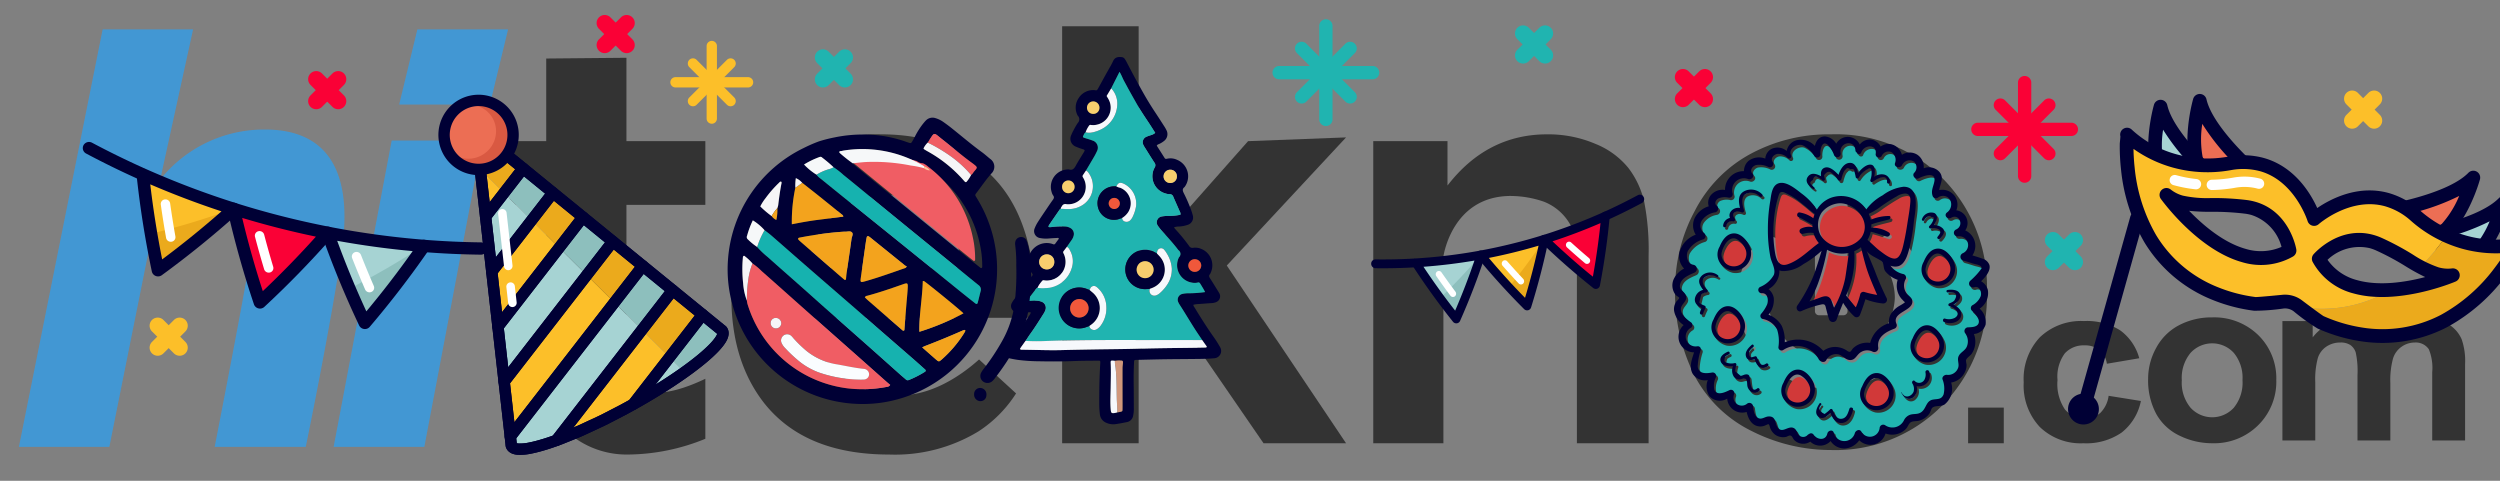 <svg id="Layer_1" data-name="Layer 1" xmlns="http://www.w3.org/2000/svg" viewBox="0 0 312 60"><rect x="0" y="0" width="312" height="60" fill="#808080" stroke="none"/><defs><style>.cls-1{fill:#333;}.cls-2{fill:#4297d3;}.cls-3,.cls-7{fill:#20b4b0;}.cls-4{fill:#d13939;}.cls-5,.cls-6{fill:#000035;}.cls-10,.cls-11,.cls-12,.cls-13,.cls-14,.cls-15,.cls-16,.cls-17,.cls-18,.cls-6,.cls-7,.cls-8,.cls-9{fill-rule:evenodd;}.cls-8{fill:#f6f8fc;}.cls-9{fill:#d0977b;}.cls-10{fill:#f8ce6e;}.cls-11{fill:#f0583b;}.cls-12{fill:#f05d64;}.cls-13{fill:#16b2af;}.cls-14{fill:#f3a31d;}.cls-15{fill:#f6f8f9;}.cls-16{fill:#f6f5f7;}.cls-17{fill:#fbc69a;}.cls-18{fill:#fafdff;}.cls-19{fill:#ec6e54;}.cls-20{fill:#a6d3d3;}.cls-21{fill:#ebaa1c;}.cls-22{fill:#fcbf29;}.cls-23{fill:#fff;}.cls-24{fill:#fa0136;}.cls-25{fill:#8dbfbd;}.cls-26{fill:#d95942;}</style></defs><title>Tematik_logo_nataru-2024</title><path class="cls-1" d="M242.502,22.325a18.812,18.812,0,0,0-14.021-5.559,20.535,20.535,0,0,0-10.024,2.446,16.798,16.798,0,0,0-6.943,7.099,20.394,20.394,0,0,0-2.457,9.618,22.852,22.852,0,0,0,2.457,11.023,16.079,16.079,0,0,0,7.151,6.87,21.898,21.898,0,0,0,9.889,2.342,18.68,18.68,0,0,0,13.896-5.621,19.425,19.425,0,0,0,5.517-14.188A19.171,19.171,0,0,0,242.502,22.325ZM226.503,24.927a.511.511,0,0,1,.51-.51h3.05a.511.511,0,0,1,.51.51V38.834a.511.511,0,0,1-.51.51h-3.05a.511.511,0,0,1-.51-.51Zm2.009,23.587A11.521,11.521,0,0,1,216.812,37.189a11.053,11.053,0,0,1,2.498-6.985,1.882,1.882,0,0,1,2.946.021l.01.01a1.908,1.908,0,0,1-.052,2.352,7.236,7.236,0,0,0-1.655,4.601,7.967,7.967,0,0,0,15.916,0,7.321,7.321,0,0,0-1.832-4.83,1.871,1.871,0,1,1,2.831-2.446,11.066,11.066,0,0,1,2.737,7.276A11.515,11.515,0,0,1,228.512,48.514Z"/><polygon class="cls-2" points="41.635 55.773 52.957 55.773 60.206 17.538 48.884 17.538 41.635 55.773"/><polygon class="cls-2" points="52.086 3.67 49.816 13.045 61.139 13.045 63.408 3.67 52.086 3.67"/><path class="cls-2" d="M32.794,16.165A16.589,16.589,0,0,0,19.997,22.405L24.098,3.67H12.809L2.358,55.772H13.646L17.775,35.202v0L18.536,31.41v0l.329-1.641a7.405,7.405,0,0,1,1.075-.803,6.151,6.151,0,0,1,4.866-2.567c4.493,0,7.114,1.373,6.24,6.739-.781,4.796-3.653,19.549-4.255,22.634H38.16s3.12-15.146,4.493-24.506C44.026,21.906,41.28,16.04,32.794,16.165Z"/><path class="cls-1" d="M132.555,55.317l0-52.043H142.104v29.771L155.76,17.616l12.227-.468L153.104,33.138l14.883,22.179H157.689L146.556,39.133,142.104,43.996V55.317Z"/><path class="cls-1" d="M88.028,25.568V17.616H78.179V7.21l-10.011.094V17.616h-4.579v7.953h4.579v16.436a48.369,48.369,0,0,0,.32,7.029,9.244,9.244,0,0,0,1.403,3.887,5.256,5.256,0,0,0,.355.421l-.003.02s.075.087.208.223l.036.037a11.134,11.134,0,0,0,7.885,3.104,25.875,25.875,0,0,0,9.656-1.966V47.272c-8.346,3.978-9.523-.114-9.653-.623a48.075,48.075,0,0,1-.195-5.887V25.568Z"/><path class="cls-1" d="M122.186,44.861c-2.249,2.02-6.866,5.352-11.933,4.27l-.006-.002a8.257,8.257,0,0,1-5.354-2.466c-.017-.018-.032-.038-.049-.055-3.2-2.502-4.566-5.894-4.566-6.879h2.019c-.001-.024-.004-.045-.004-.069h26.928q.229-11.628-5.01-17.262-5.242-5.634-14.307-5.635a17.91,17.91,0,0,0-13.349,5.383Q91.276,27.528,91.275,37.033q0,7.957,4.017,13.177,5.087,6.517,15.683,6.517a20.049,20.049,0,0,0,11.15-2.898,15.704,15.704,0,0,0,4.681-4.731ZM103.544,27.247a9.765,9.765,0,0,1,13.758-.152,10.413,10.413,0,0,1,2.78,6.37h-19.182A10.151,10.151,0,0,1,103.544,27.247Z"/><path class="cls-1" d="M205.195,25.178a11.005,11.005,0,0,0-1.952-4.189,10.13,10.13,0,0,0-4.135-3.035,14.985,14.985,0,0,0-6.035-1.189q-7.491,0-12.425,6.39v-5.538h-9.266l0,37.701h8.754V32.015s1.038-7.56,8.428-7.56l.035.002a12.936,12.936,0,0,1,4.063.708,6.479,6.479,0,0,1,4.135,6.008V55.317h8.949V31.887A31.134,31.134,0,0,0,205.195,25.178Z"/><path class="cls-1" d="M245.62,55.317V50.865h4.452v4.451Z"/><path class="cls-1" d="M266.98,44.709l-4.043.687a2.714,2.714,0,0,0-.927-1.717,2.913,2.913,0,0,0-1.875-.577,3.154,3.154,0,0,0-2.445.996,4.887,4.887,0,0,0-.912,3.332,5.64,5.64,0,0,0,.927,3.669,3.123,3.123,0,0,0,2.488,1.072,2.87,2.87,0,0,0,1.912-.625,3.673,3.673,0,0,0,1.051-2.15l4.028.646a6.659,6.659,0,0,1-2.408,3.944,7.78,7.78,0,0,1-4.773,1.333,7.331,7.331,0,0,1-5.422-2.02,7.554,7.554,0,0,1-2.022-5.592,7.572,7.572,0,0,1,2.029-5.627,7.449,7.449,0,0,1,5.488-2.013,7.836,7.836,0,0,1,4.503,1.147A6.343,6.343,0,0,1,266.98,44.709Z"/><path class="cls-1" d="M268.086,47.251a7.934,7.934,0,0,1,1.007-3.835,6.807,6.807,0,0,1,2.853-2.83,8.683,8.683,0,0,1,4.123-.976,7.868,7.868,0,0,1,5.765,2.215,7.527,7.527,0,0,1,2.248,5.596,7.618,7.618,0,0,1-2.27,5.653,7.796,7.796,0,0,1-5.714,2.243,9.233,9.233,0,0,1-4.065-.934,6.523,6.523,0,0,1-2.941-2.738A8.893,8.893,0,0,1,268.086,47.251Zm4.203.212a4.879,4.879,0,0,0,1.095,3.424,3.653,3.653,0,0,0,5.393,0,4.946,4.946,0,0,0,1.087-3.453,4.857,4.857,0,0,0-1.087-3.396,3.653,3.653,0,0,0-5.393,0A4.88,4.88,0,0,0,272.289,47.463Z"/><path class="cls-1" d="M284.845,40.066h3.78v2.034a6.167,6.167,0,0,1,4.831-2.371,5.373,5.373,0,0,1,2.583.589,4.618,4.618,0,0,1,1.795,1.782,7.104,7.104,0,0,1,2.204-1.782,5.585,5.585,0,0,1,2.525-.589,5.807,5.807,0,0,1,2.89.666,4.139,4.139,0,0,1,1.766,1.957,8.193,8.193,0,0,1,.423,3.087v9.527h-4.101V46.45a6.116,6.116,0,0,0-.423-2.862,1.967,1.967,0,0,0-1.751-.842,2.872,2.872,0,0,0-1.62.505,2.809,2.809,0,0,0-1.095,1.48,10.254,10.254,0,0,0-.336,3.08v7.156h-4.101V46.801a10.895,10.895,0,0,0-.219-2.806,1.793,1.793,0,0,0-.679-.94,2.212,2.212,0,0,0-1.248-.309,3.075,3.075,0,0,0-1.708.491,2.707,2.707,0,0,0-1.087,1.417,10.148,10.148,0,0,0-.328,3.073v7.24h-4.101Z"/><path class="cls-3" d="M246.369,39.115c.341.331,1.007,1.004.798,1.552-.189.498-.944.482-1.373.5a.461.461,0,0,0-.299.732,1.698,1.698,0,0,1,.222,1.625c-.213.566-.798.72-1.037,1.231-.225.482.109.966-.064,1.457a1.326,1.326,0,0,1-1.406.88c-.286-.037-.628.238-.548.552a3.129,3.129,0,0,1,.139,1.887c-.264.648-.713.553-1.296.645-.921.144-.833,1.112-1.495,1.576-.44.307-.887.174-1.366.314a1.354,1.354,0,0,0-.775.666,1.597,1.597,0,0,1-2.334.668.45.45,0,0,0-.714.296,1.218,1.218,0,0,1-2.293.469c-.234-.375-.722-.115-.807.217a1.36,1.36,0,0,1-2.631-.081c-.139-.429-.716-.253-.795.109-.206.931-1.256.813-1.713.159a.379.379,0,0,0-.577-.082.439.439,0,0,0-.193.129.739.739,0,0,1-1.213-.221c-.146-.246-.207-.506-.483-.652-.715-.38-1.489.792-2.058-.146-.337-.558-.185-1.351-1.107-1.311-.457.02-.868.451-1.324.177-.48-.288-.541-.99-.613-1.481a.459.459,0,0,0-.727-.297,1.033,1.033,0,0,1-1.634-1.163.415.415,0,0,0-.538-.536c-.555.267-1.592.781-1.929-.039a2.356,2.356,0,0,1,.202-1.55.436.436,0,0,0-.459-.595c-.731.128-1.696.226-1.816-.746a7.799,7.799,0,0,1,.392-2.112.375.375,0,0,0-.421-.416,1.239,1.239,0,0,1-.795-2.32.417.417,0,0,0,.001-.657c-.616-.425-1.655-1.256-1.14-2.106.266-.441.723-.735.462-1.313-.258-.57-.923-.651-.664-1.441.24-.736,1.112-1.065,1.755-1.35a.518.518,0,0,0-.133-.984c-.756-.127-.962-1.09-.69-1.704a3.168,3.168,0,0,1,1.94-1.468.456.456,0,0,0,.101-.775,1.191,1.191,0,0,1-.292-1.578,2.459,2.459,0,0,1,1.652-1.017.469.469,0,0,0,.219-.823c-.36-.253-.137-.731.18-.908a2.038,2.038,0,0,1,1.307-.103.442.442,0,0,0,.493-.498,1.467,1.467,0,0,1,1.935-1.819c.382.144.858-.342.528-.686-.388-.406-.009-.928.438-1.065a2.487,2.487,0,0,1,1.578.25.432.432,0,0,0,.506-.656c-.316-.459.185-.935.615-.991a1.632,1.632,0,0,1,1.28.529.273.273,0,0,0,.416-.32c-.415-.817.701-1.521,1.403-1.295a3.4,3.4,0,0,1,1.513,1.389.419.419,0,0,0,.741-.312c-.055-.608.245-1.817.994-1.031a3.546,3.546,0,0,1,.708,1.207.433.433,0,0,0,.824-.228c-.276-1.386,1.736-1.813,1.839-.37a.3.3,0,0,0,.161.26c.09.219.475.279.564.008.335-1.026,2.014-1.084,1.801.183a.405.405,0,0,0,.771.209.917.917,0,0,1,1.203-.441,1.142,1.142,0,0,1,.434,1.38c-.139.524.669.682.882.239a1.033,1.033,0,0,1,1.487-.444.96.96,0,0,1,.027,1.402c-.311.328.143.9.537.697.618-.318,2.247-.917,1.977.415-.132.659-.445,1.133-.197,1.812a.426.426,0,0,0,.647.17,1.037,1.037,0,0,1,1.508.254,1.237,1.237,0,0,1-.378,1.602c-.436.343.06.937.512.666,1.004-.604,1.694.979.612,1.463a.449.449,0,0,0,.235.854,1.103,1.103,0,0,1,.606,2.105.492.492,0,0,0,.126.932c.382.101.758.226,1.133.344.276.087.861.159,1.038.396.141.188.039.235-.104.434-.1.138-.212.269-.322.399a9.874,9.874,0,0,1-.908.913.481.481,0,0,0,.478.819c.655-.216.959.608.811,1.1a2.272,2.272,0,0,1-1.071,1.167A.441.441,0,0,0,246.369,39.115Zm-1.401.702c.217-.678-.35-1.208-.935-1.488.467-.267.948-.695.83-1.231-.144-.66-1.054-.67-1.577-.596a.158.158,0,0,0,.044.312c.427-.058,1.486-.105.832.967-.122.198-.454.311-.654.401a.184.184,0,0,0,.046.349c.538.129,1.538.902.645,1.453a1.649,1.649,0,0,1-1.231.09c-.253-.057-.333.324-.116.424C243.528,40.808,244.705,40.639,244.968,39.817Zm-3.271-3.874a2.154,2.154,0,0,0,2.414-2.866c-.292-.76-1.06-1.71-1.946-1.736-.964-.028-1.531.875-1.851,1.658a1.913,1.913,0,0,0,.266,2.298A2.337,2.337,0,0,0,241.697,35.943ZM240.312,45.511a2.154,2.154,0,0,0,2.414-2.866c-.293-.76-1.06-1.71-1.946-1.736-.964-.028-1.531.875-1.851,1.658a1.913,1.913,0,0,0,.266,2.298A2.337,2.337,0,0,0,240.312,45.511Zm-.88,2.988a1.358,1.358,0,0,0,1.559-1.846.238.238,0,0,0-.453.125,1.374,1.374,0,0,1-.121.912.757.757,0,0,1-1.217.17c-.19-.181-.415.108-.3.299a1.255,1.255,0,0,1,.159,1.038c-.256.612-1.125.934-1.51.066a.02.02,0,0,0-.037.015c.241.555.78,1.065,1.419.689A1.341,1.341,0,0,0,239.432,48.498Zm2.933-18.407c.294-.309.692-.821.366-1.238a1.462,1.462,0,0,0-1.151-.435c.335-.479.634-1.182.084-1.512a1.215,1.215,0,0,0-1.571.794.16.16,0,0,0,.304.082.86.86,0,0,1,.506-.468c.12-.083.245-.059.377.074q.439-.006.254.325a1.753,1.753,0,0,1-.523.814.189.189,0,0,0,.174.3,1.345,1.345,0,0,1,1.072.146c.312.293.024.601-.198.881C241.901,30.053,242.198,30.268,242.365,30.091Zm-5.435,10.654c-.631-1.42,1.833-1.574,1.973-2.689.067-.539-.404-.75-.696-1.113a1.63,1.63,0,0,1-.117-1.824.449.449,0,0,0-.353-.612,2.642,2.642,0,0,1-1.559-1.038,1.539,1.539,0,0,0,1.011.055c.809-.276,1.117-1.388,1.316-2.113a24.518,24.518,0,0,0,.593-3.466c.159-1.289.86-4.323-1.288-4.325A5.36,5.36,0,0,0,235.201,24.69a6.192,6.192,0,0,0-2.048,1.765,3.782,3.782,0,0,0-4.446-1.444,3.494,3.494,0,0,0-1.717,1.463,7.677,7.677,0,0,0-1.918-2.015c-.66-.518-1.73-1.416-2.621-1.318-1.092.119-1.147,1.485-1.286,2.308a20.181,20.181,0,0,0-.289,3.432,17.504,17.504,0,0,0,.318,3.531c.148.697.697,1.509.423,2.215a3.471,3.471,0,0,1-1.703,1.498.411.411,0,0,0,.216.781c.753-.021.838.882.653,1.4a4.528,4.528,0,0,1-.763,1.193.401.401,0,0,0,.161.611,2.572,2.572,0,0,1,1.846,1.331,4.8,4.8,0,0,1,.164,2.183.394.394,0,0,0,.622.358,3.069,3.069,0,0,1,4.408,1.171c.177.31.695.51.932.121a1.382,1.382,0,0,1,1.512-.739c.545.132.889.71,1.479.715.541.004.731-.428,1.063-.765a1.48,1.48,0,0,1,1.763-.271.497.497,0,0,0,.681-.523c-.208-1.322.981-1.979,2.045-2.367A.447.447,0,0,0,236.929,40.745Zm-2.902,10.729a2.154,2.154,0,0,0,2.414-2.866c-.293-.76-1.06-1.71-1.946-1.736-.964-.028-1.531.875-1.851,1.658a1.913,1.913,0,0,0,.266,2.298A2.337,2.337,0,0,0,234.027,51.474Zm1.717-28.443c-.009.236.355.288.368.048a.934.934,0,0,0-.689-.972,1.501,1.501,0,0,0-1.275.281c.113-.611.167-1.466-.43-1.525-.569-.057-1.197.539-1.591,1.045-.144-.622-.359-1.345-1.11-1.262-.679.076-1.117.83-1.327,1.492-.444-.472-1.069-1.053-1.641-.92-.532.124-.606.628-.534,1.089-.557-.293-1.245-.538-1.669.09-.412.612.194,1.199.684,1.5a.115.115,0,0,0,.141-.181,3.973,3.973,0,0,1-.373-.366q-.324-.279.189-.574.168-.673.681-.303a1.705,1.705,0,0,1,.52.361.191.191,0,0,0,.304-.177,4.013,4.013,0,0,1-.105-.473c.347-.472.663-.558.953-.258a2.726,2.726,0,0,1,.785.839.242.242,0,0,0,.426-.114c.08-.331.261-1.028.567-1.219.111-.192.292-.19.542.004q.522-.121.519.302a5.558,5.558,0,0,1,.156.681c.04.146.257.261.362.095a3.082,3.082,0,0,1,1.071-1.063c.266-.153.378-.243.518.033a2.462,2.462,0,0,1-.121,1.288c-.047.176.131.363.302.231C234.341,22.715,235.795,21.851,235.744,23.032Zm-4.239,28.4c.057-.257-.363-.371-.449-.122-.154.449-.303,1.06-.806,1.226-.736.242-1.078-.5-1.306-1.074a.19.19,0,0,0-.29-.076,4.049,4.049,0,0,1-.548.475c-.049.04-.098.081-.147.119q-1.069-.495-.436-1.146c.096-.144-.118-.309-.213-.165-.311.482-.69,1.218-.102,1.672.512.396,1.059-.112,1.474-.484.243.645.665,1.321,1.447,1.245C230.965,53.021,231.348,52.14,231.505,51.432Zm-7.311-.388a2.154,2.154,0,0,0,2.414-2.866c-.293-.76-1.06-1.71-1.946-1.736-.964-.028-1.531.875-1.851,1.658a1.913,1.913,0,0,0,.266,2.298A2.337,2.337,0,0,0,224.195,51.043Zm-3.327-5.041c.201-.142-.033-.444-.232-.301-.709.497-.919-.333-1.149-.823a.173.173,0,0,0-.22-.089c-.094.029-.188.055-.285.08-.309.128-.459-.085-.451-.642.068-.24.356-.457.528-.615.152-.14-.041-.398-.198-.257-.405.363-.912.873-.709,1.474.175.52.663.438,1.085.318a1.827,1.827,0,0,0,.541.946A.954.954,0,0,0,220.868,46.003Zm-1.087,3.113c.192-.171-.04-.484-.245-.32-.798.641-.875-.896-.914-1.246-.019-.166-.026-.351-.186-.458a.534.534,0,0,0-.353-.046c-.171.012-.472.197-.621.169q-.326-.278-.653-.552a2.257,2.257,0,0,1,.126-.796.18.18,0,0,0-.189-.243,1.694,1.694,0,0,1-.964-.031q-.529-.071-.2-.82a2.385,2.385,0,0,1,.426-.237c.205-.099.071-.423-.138-.327-.476.215-1.124.635-.868,1.263.219.536.968.595,1.516.542A1.434,1.434,0,0,0,216.629,47.332a.87.87,0,0,0,.629.335c.306.026.632-.229.861-.046.229.181.127.689.222.975a1.06,1.06,0,0,0,.312.49A.829.829,0,0,0,219.78,49.116Zm.064-24.291c.18.182.498-.061.319-.245a1.89,1.89,0,0,0-2.163-.444c-.911.431-.79,1.304-.612,2.133-.777-.149-1.546.558-1.244,1.242a1.074,1.074,0,0,0-.857.961.195.195,0,0,0,.386.05.703.703,0,0,1,.873-.583.211.211,0,0,0,.154-.373q-.445-.681.338-.871a1.326,1.326,0,0,1,.563.125.22.22,0,0,0,.284-.285c-.202-.641-.464-1.754.35-2.073A1.51,1.51,0,0,1,219.845,24.825ZM215.476,43.129A2.154,2.154,0,0,0,217.89,40.263c-.293-.76-1.06-1.71-1.946-1.736-.964-.028-1.531.875-1.851,1.658a1.913,1.913,0,0,0,.266,2.298A2.337,2.337,0,0,0,215.476,43.129Zm.757-9.084a2.154,2.154,0,0,0,2.414-2.866c-.293-.76-1.06-1.71-1.946-1.736-.964-.028-1.531.875-1.851,1.658a1.913,1.913,0,0,0,.266,2.298A2.337,2.337,0,0,0,216.233,34.045Zm-1.76.845c.147.098.314-.115.168-.218a1.549,1.549,0,0,0-1.97.007c-.681.621-.319,1.246.138,1.811a1.361,1.361,0,0,0-1.05,1.132c-.054.576.387.915.849,1.137a3.169,3.169,0,0,0-.212.542c-.072.251.292.417.382.161a5.892,5.892,0,0,1,.315-.72.213.213,0,0,0-.111-.274c-.188-.084-.569-.221-.667-.413.078-.325.154-.651.232-.977a1.227,1.227,0,0,1,.652-.266.198.198,0,0,0,.092-.347c-.465-.457-.921-1.281-.093-1.675A1.296,1.296,0,0,1,214.473,34.89Z"/><path class="cls-4" d="M243.607,33.492a1.569,1.569,0,0,1-2.482,1.631,1.539,1.539,0,0,1-.578-1.224,2.823,2.823,0,0,1,.296-.905c.281-.572.839-1.271,1.565-.962A2.534,2.534,0,0,1,243.607,33.492Z"/><path class="cls-4" d="M242.221,43.059a1.569,1.569,0,0,1-2.482,1.631,1.539,1.539,0,0,1-.578-1.224,2.823,2.823,0,0,1,.296-.905c.281-.572.839-1.271,1.565-.962A2.534,2.534,0,0,1,242.221,43.059Z"/><path class="cls-4" d="M235.937,49.023a1.569,1.569,0,0,1-2.482,1.631,1.539,1.539,0,0,1-.578-1.224,2.823,2.823,0,0,1,.296-.905c.281-.572.839-1.271,1.565-.962A2.534,2.534,0,0,1,235.937,49.023Z"/><path class="cls-4" d="M226.104,48.592a1.569,1.569,0,0,1-2.482,1.631,1.539,1.539,0,0,1-.578-1.224,2.823,2.823,0,0,1,.296-.905c.281-.572.839-1.271,1.565-.962A2.534,2.534,0,0,1,226.104,48.592Z"/><path class="cls-4" d="M217.385,40.678a1.569,1.569,0,0,1-2.482,1.631,1.539,1.539,0,0,1-.578-1.224,2.823,2.823,0,0,1,.296-.905c.281-.572.839-1.271,1.565-.962A2.534,2.534,0,0,1,217.385,40.678Z"/><path class="cls-4" d="M218.143,31.594a1.569,1.569,0,0,1-2.482,1.631,1.539,1.539,0,0,1-.578-1.224,2.823,2.823,0,0,1,.296-.905c.281-.572.839-1.271,1.565-.962A2.534,2.534,0,0,1,218.143,31.594Z"/><path class="cls-4" d="M233.385,34.378c.334.932.733,1.836,1.127,2.743a12.207,12.207,0,0,1-1.568-.358.41.41,0,0,0-.554.319,9.085,9.085,0,0,1-.545,1.595c-.414-.486-.815-.978-1.213-1.483a11.383,11.383,0,0,0,1.026-5.533,3.598,3.598,0,0,0,.834-.493C232.763,32.251,233.006,33.319,233.385,34.378Z"/><path class="cls-4" d="M230.958,31.88c.035-.008-.39,2.988-.452,3.236a12.529,12.529,0,0,1-1.375,3.602c-.088-.213-.16-.435-.239-.653-.12-.328-.231-.635-.591-.746-.41-.125-.952.164-1.332.29-.3.099-.602.211-.906.319a13.715,13.715,0,0,0,1.22-2.691,25.871,25.871,0,0,0,.975-3.754,3.958,3.958,0,0,0,2.293.462C230.691,31.93,230.825,31.906,230.958,31.88Z"/><path class="cls-4" d="M238.647,25.6c-.064.842-.221,1.686-.35,2.52-.122.785-.25,1.572-.424,2.348-.129.577-.377,1.951-1.033,2.102-.615.142-1.508-.6-1.985-.953-.558-.413-1.018-.926-1.55-1.364a3.368,3.368,0,0,0,.407-1.021c.677.159,1.312.402,1.981.602.293.086.587-.297.292-.499a3.788,3.788,0,0,0-2.204-.593,3.308,3.308,0,0,0,.005-.422c.723-.27,1.467-.414,2.211-.618.212-.059.27-.424-.002-.432a5.798,5.798,0,0,0-2.288.474c-.007-.035-.015-.068-.023-.103a3.67,3.67,0,0,0-.225-.641,7.704,7.704,0,0,0,1.579-.963c.618-.421,1.25-.848,1.906-1.209a2.011,2.011,0,0,1,1.127-.359C238.684,24.541,238.686,25.119,238.647,25.6Z"/><path class="cls-4" d="M226.561,29.384a3.364,3.364,0,0,0,.669,1.262c-1.24.89-2.387,2.124-3.84,2.634-1.249.439-1.515-.7-1.661-1.665a16.252,16.252,0,0,1,.09-5.301,11.863,11.863,0,0,1,.334-1.395c.134-.422.204-.767.718-.607A8.005,8.005,0,0,1,224.939,25.585c.611.45,1.155,1.001,1.779,1.432a3.68,3.68,0,0,0-.174.531,4.06,4.06,0,0,0-1.682-.717c-.347-.072-.467.451-.158.586.601.263,1.146.636,1.733.926-.001.053-.003.107-.001.161-0.0.055.006.11.008.164a1.469,1.469,0,0,0-.412-.056,2.246,2.246,0,0,0-.997.224.352.352,0,0,0,.274.649A3.27,3.27,0,0,1,226.561,29.384Z"/><path class="cls-4" d="M230.021,25.685c1.947.125,3.779,2.397,2.545,4.245a3.129,3.129,0,0,1-5.156-.327,2.787,2.787,0,0,1,.195-2.784,3.093,3.093,0,0,1,2.221-1.14C229.891,25.679,229.956,25.681,230.021,25.685Z"/><path class="cls-5" d="M247.058,38.518a2.243,2.243,0,0,1,.743,2.004,1.655,1.655,0,0,1-1.459,1.161,2.651,2.651,0,0,1,.122,1.52,2.603,2.603,0,0,1-.408.956c-.194.274-.641.506-.701.827a3.943,3.943,0,0,0,.074.531,1.967,1.967,0,0,1-.085.602,2.344,2.344,0,0,1-.485.865,2.27,2.27,0,0,1-1.357.757,2.518,2.518,0,0,1-.836,2.749c-.439.281-1.261.082-1.544.436-.145.182-.189.484-.332.686a2.341,2.341,0,0,1-.573.563,2.286,2.286,0,0,1-.731.333c-.328.086-.833.008-1.097.246-.197.176-.3.506-.472.707a2.109,2.109,0,0,1-.535.446,2.405,2.405,0,0,1-2.068.193,1.977,1.977,0,0,1-3.281.846,2.392,2.392,0,0,1-1.819,1.028,2.067,2.067,0,0,1-1.755-.93,1.768,1.768,0,0,1-2.534.072,1.588,1.588,0,0,1-2.018-.213c-.158-.172-.22-.459-.429-.535-.198-.071-.416.127-.625.169a1.756,1.756,0,0,1-1.247-.244,1.792,1.792,0,0,1-.747-1.092c-.128-.383-.159-.274-.538-.118a1.532,1.532,0,0,1-.7.139c-1.001-.068-1.44-.94-1.638-1.812a1.87,1.87,0,0,1-2.424-1.663,1.762,1.762,0,0,1-2.216-.297,2.202,2.202,0,0,1-.211-2.014,1.825,1.825,0,0,1-1.898-.809c-.473-.872-.08-1.776.181-2.651a1.966,1.966,0,0,1-1.842-1.33,1.991,1.991,0,0,1,.546-2.079,2.653,2.653,0,0,1-1.19-1.768,1.654,1.654,0,0,1,.244-1.114c.067-.106.416-.399.391-.52-.015-.071-.36-.27-.422-.337a1.907,1.907,0,0,1-.177-2.158,2.954,2.954,0,0,1,1.211-1.155,2.262,2.262,0,0,1-.607-1.908,3.236,3.236,0,0,1,2.06-2.317,2.177,2.177,0,0,1-.19-1.943,2.83,2.83,0,0,1,1.811-1.598,1.5,1.5,0,0,1,.181-1.285,1.901,1.901,0,0,1,1.853-.758,2.308,2.308,0,0,1,2.362-2.346,1.688,1.688,0,0,1,.559-1.269,2.158,2.158,0,0,1,2.104-.297,1.484,1.484,0,0,1,.773-1.21,1.752,1.752,0,0,1,1.899.261,1.678,1.678,0,0,1,1.274-1.353,2.382,2.382,0,0,1,2.241.721c.155-.627.495-1.176,1.252-1.189a1.81,1.81,0,0,1,1.412.915,1.645,1.645,0,0,1,2.937.101,1.541,1.541,0,0,1,1.415-.614,1.57,1.57,0,0,1,1.195.862,1.669,1.669,0,0,1,1.56-.212,1.877,1.877,0,0,1,1.092,1.242,1.789,1.789,0,0,1,1.947.007,1.858,1.858,0,0,1,.775,1.679,1.77,1.77,0,0,1,1.909.399c.696.752.14,1.523.02,2.322a1.932,1.932,0,0,1,1.968.771,1.876,1.876,0,0,1,.171,1.753,1.602,1.602,0,0,1,1.114,2.507,2.115,2.115,0,0,1,.891,3.119c.423.128.847.251,1.261.41a1.264,1.264,0,0,1,.863.783c.188.691-.428,1.442-1.037,2.034a1.763,1.763,0,0,1,.841,1.08A2.312,2.312,0,0,1,247.058,38.518Zm-.133,1.835c.208-.548-.457-1.221-.798-1.552a.441.441,0,0,1,.001-.691,2.273,2.273,0,0,0,1.071-1.167c.149-.492-.155-1.316-.811-1.1a.481.481,0,0,1-.478-.819,9.884,9.884,0,0,0,.908-.913c.11-.13.222-.261.322-.399.143-.199.245-.246.104-.434-.177-.238-.762-.31-1.038-.396-.376-.118-.751-.243-1.133-.344a.492.492,0,0,1-.126-.932,1.103,1.103,0,0,0-.606-2.105.449.449,0,0,1-.235-.854c1.081-.484.392-2.067-.612-1.463-.452.272-.948-.322-.512-.666a1.237,1.237,0,0,0,.378-1.602,1.037,1.037,0,0,0-1.508-.254.426.426,0,0,1-.647-.17c-.248-.679.065-1.153.197-1.812.269-1.332-1.36-.733-1.977-.415-.394.203-.848-.369-.537-.697a.96.96,0,0,0-.027-1.402,1.033,1.033,0,0,0-1.487.444c-.213.443-1.02.286-.882-.239a1.142,1.142,0,0,0-.434-1.38.917.917,0,0,0-1.203.441.405.405,0,0,1-.771-.209c.213-1.268-1.466-1.209-1.801-.183-.089.271-.474.211-.564-.008a.3.3,0,0,1-.161-.26c-.103-1.443-2.115-1.017-1.839.37a.433.433,0,0,1-.824.228,3.546,3.546,0,0,0-.708-1.207c-.75-.787-1.05.423-.994,1.031a.419.419,0,0,1-.741.312,3.4,3.4,0,0,0-1.513-1.389c-.702-.226-1.818.478-1.403,1.295a.273.273,0,0,1-.416.32,1.632,1.632,0,0,0-1.28-.529c-.43.056-.931.532-.615.991a.432.432,0,0,1-.506.656,2.488,2.488,0,0,0-1.578-.25c-.447.137-.826.658-.438,1.065.33.344-.146.83-.528.686a1.467,1.467,0,0,0-1.935,1.819.442.442,0,0,1-.493.498,2.038,2.038,0,0,0-1.307.103c-.317.176-.54.654-.18.908a.469.469,0,0,1-.219.823,2.459,2.459,0,0,0-1.652,1.017,1.191,1.191,0,0,0,.292,1.578.456.456,0,0,1-.101.775,3.168,3.168,0,0,0-1.94,1.468c-.272.614-.067,1.578.69,1.704a.518.518,0,0,1,.133.984c-.643.285-1.515.614-1.755,1.35-.258.79.407.871.664,1.441.261.578-.195.872-.462,1.313-.515.85.524,1.681,1.14,2.106a.417.417,0,0,1-.001.657,1.239,1.239,0,0,0,.795,2.32.375.375,0,0,1,.421.416,7.799,7.799,0,0,0-.392,2.112c.119.972,1.084.874,1.816.746a.436.436,0,0,1,.459.595,2.356,2.356,0,0,0-.202,1.55c.337.819,1.374.306,1.929.039a.415.415,0,0,1,.538.536,1.033,1.033,0,0,0,1.634,1.163.459.459,0,0,1,.727.297c.072.491.133,1.193.613,1.481.456.274.867-.157,1.324-.177.922-.04.77.753,1.107,1.311.569.939,1.343-.234,2.058.146.276.146.337.405.483.652a.739.739,0,0,0,1.213.221.439.439,0,0,1,.193-.129.379.379,0,0,1,.577.082c.457.654,1.507.772,1.713-.159.079-.361.656-.538.795-.108a1.36,1.36,0,0,0,2.631.081c.084-.332.573-.592.807-.217a1.218,1.218,0,0,0,2.293-.469.45.45,0,0,1,.714-.296,1.597,1.597,0,0,0,2.334-.668,1.354,1.354,0,0,1,.775-.666c.479-.14.926-.007,1.366-.314.662-.463.573-1.431,1.495-1.576.583-.092,1.032.003,1.296-.645a3.129,3.129,0,0,0-.139-1.887c-.081-.314.262-.589.548-.552a1.326,1.326,0,0,0,1.406-.88c.173-.49-.161-.975.064-1.457.239-.511.824-.666,1.037-1.231a1.698,1.698,0,0,0-.222-1.625.461.461,0,0,1,.299-.732C245.982,40.834,246.737,40.85,246.926,40.352Z"/><path class="cls-5" d="M243.791,38.015c.585.28,1.152.809.935,1.488-.264.822-1.44.991-2.116.681-.217-.1-.137-.481.116-.424a1.649,1.649,0,0,0,1.231-.09c.894-.551-.106-1.323-.645-1.453a.184.184,0,0,1-.046-.349c.2-.09.532-.203.654-.401.654-1.072-.405-1.025-.832-.967a.158.158,0,0,1-.044-.312c.522-.073,1.432-.064,1.577.596C244.739,37.32,244.258,37.748,243.791,38.015Z"/><path class="cls-5" d="M243.869,32.763a2.154,2.154,0,0,1-2.414,2.866,2.337,2.337,0,0,1-1.117-.647,1.913,1.913,0,0,1-.266-2.298c.321-.783.887-1.686,1.851-1.658C242.809,31.053,243.577,32.003,243.869,32.763Zm-2.987,2.046a1.569,1.569,0,0,0,2.482-1.631,2.534,2.534,0,0,0-1.2-1.46c-.725-.309-1.284.39-1.565.962a2.823,2.823,0,0,0-.296.905A1.539,1.539,0,0,0,240.883,34.809Z"/><path class="cls-5" d="M242.484,42.33a2.154,2.154,0,0,1-2.414,2.866,2.337,2.337,0,0,1-1.117-.647,1.913,1.913,0,0,1-.266-2.298c.321-.783.887-1.686,1.851-1.658C241.424,40.62,242.192,41.571,242.484,42.33Zm-2.987,2.046a1.569,1.569,0,0,0,2.482-1.631,2.534,2.534,0,0,0-1.2-1.46c-.726-.309-1.284.39-1.565.962a2.822,2.822,0,0,0-.296.905A1.539,1.539,0,0,0,239.497,44.376Z"/><path class="cls-5" d="M240.75,46.339a1.358,1.358,0,0,1-1.559,1.846,1.341,1.341,0,0,1-.502,1.468c-.639.376-1.178-.133-1.419-.689a.02.02,0,0,1,.037-.015c.386.868,1.254.546,1.51-.066a1.255,1.255,0,0,0-.159-1.038c-.115-.19.11-.48.3-.299a.757.757,0,0,0,1.217-.17,1.375,1.375,0,0,0,.121-.912A.238.238,0,0,1,240.75,46.339Z"/><path class="cls-5" d="M242.489,28.539c.326.417-.071.929-.366,1.238-.167.177-.464-.038-.306-.236.222-.281.51-.588.198-.881a1.345,1.345,0,0,0-1.072-.146.189.189,0,0,1-.174-.3,1.753,1.753,0,0,0,.523-.814q.185-.332-.254-.325c-.132-.133-.258-.158-.377-.074a.86.86,0,0,0-.506.468.16.16,0,0,1-.304-.082,1.215,1.215,0,0,1,1.571-.795c.55.33.251,1.033-.084,1.512A1.462,1.462,0,0,1,242.489,28.539Z"/><path class="cls-5" d="M238.66,37.742c-.139,1.115-2.603,1.269-1.973,2.689a.447.447,0,0,1-.235.578c-1.065.388-2.253,1.045-2.045,2.367a.497.497,0,0,1-.681.523,1.48,1.48,0,0,0-1.763.271c-.332.337-.522.768-1.063.765-.59-.005-.934-.583-1.479-.715a1.382,1.382,0,0,0-1.512.739c-.237.389-.755.189-.932-.121a3.069,3.069,0,0,0-4.408-1.171.394.394,0,0,1-.622-.358,4.8,4.8,0,0,0-.164-2.183,2.572,2.572,0,0,0-1.846-1.331.401.401,0,0,1-.161-.611,4.528,4.528,0,0,0,.763-1.193c.185-.518.1-1.421-.653-1.4a.411.411,0,0,1-.216-.781,3.471,3.471,0,0,0,1.703-1.498c.274-.706-.275-1.518-.423-2.215a17.505,17.505,0,0,1-.318-3.531,20.177,20.177,0,0,1,.289-3.432c.139-.822.194-2.188,1.286-2.308.891-.097,1.961.8,2.621,1.318a7.677,7.677,0,0,1,1.918,2.015,3.494,3.494,0,0,1,1.717-1.463,3.782,3.782,0,0,1,4.446,1.444,6.192,6.192,0,0,1,2.048-1.765,5.36,5.36,0,0,1,2.608-1.069c2.148.002,1.447,3.036,1.288,4.325a24.516,24.516,0,0,1-.593,3.466c-.199.726-.507,1.837-1.316,2.113a1.539,1.539,0,0,1-1.011-.055,2.642,2.642,0,0,0,1.559,1.038.449.449,0,0,1,.353.612,1.63,1.63,0,0,0,.117,1.823C238.257,36.992,238.728,37.203,238.66,37.742Zm-.902-.062c-.048.067-.251-.187-.324-.26a2.539,2.539,0,0,1-.259-.302,2.438,2.438,0,0,1-.375-.8,2.491,2.491,0,0,1,.029-1.396,3.366,3.366,0,0,1-1.551-1.077c-.286-.406-.101-.985-.516-1.292-.459-.337-1.609-.752-1.825-1.314.334.874.715,1.737,1.059,2.603a36.576,36.576,0,0,0,1.469,3.389.47.47,0,0,1-.489.643,8.303,8.303,0,0,1-2.172-.527c-.203.67-.436,1.329-.692,1.98a.445.445,0,0,1-.677.178,8.082,8.082,0,0,1-1.412-1.711c-.283.698-.568,1.394-.814,2.097a.507.507,0,0,1-.925-0c-.147-.41-.247-.837-.36-1.259-.122-.462-.097-.743-.617-.634a12.671,12.671,0,0,0-2.492.825c-.431.195-.743-.328-.52-.675A19.612,19.612,0,0,0,226.3,34.48c.4-1.048.714-2.121,1.042-3.19a11.765,11.765,0,0,1-2.295,1.682,4.221,4.221,0,0,1-2.628.861,1.596,1.596,0,0,1-.348-.093,2.597,2.597,0,0,1-1.353,2.346,1.848,1.848,0,0,1,.644,1.063,2.796,2.796,0,0,1-.658,2.125,3.181,3.181,0,0,1,1.662,1.4,4.46,4.46,0,0,1,.373,2.043,4.239,4.239,0,0,1,4.81,1.069,2.561,2.561,0,0,1,1.16-.468,2.647,2.647,0,0,1,1.856.49c.46.276.415-.082.744-.384a2.469,2.469,0,0,1,.865-.516,2.608,2.608,0,0,1,1.224-.114,3.455,3.455,0,0,1,2.354-2.459,1.814,1.814,0,0,1,.307-1.265,3.153,3.153,0,0,1,.82-.795C237.01,38.18,237.673,37.851,237.759,37.68Zm.296-9.874c.13-.834.286-1.678.35-2.52.039-.481.037-1.059-.576-1.132a2.011,2.011,0,0,0-1.127.359c-.656.361-1.288.788-1.906,1.209a7.704,7.704,0,0,1-1.579.963,3.668,3.668,0,0,1,.225.641c.008.035.017.069.023.103a5.798,5.798,0,0,1,2.288-.474c.272.008.214.374.002.432-.744.204-1.488.348-2.211.618a3.309,3.309,0,0,1-.005.422,3.788,3.788,0,0,1,2.204.593c.294.202 0.0.585-.292.499-.669-.2-1.304-.444-1.981-.602a3.367,3.367,0,0,1-.407,1.021c.532.438.992.951,1.55,1.364.477.353,1.371,1.095,1.985.953.657-.151.905-1.525,1.033-2.102C237.805,29.378,237.933,28.591,238.055,27.806ZM234.27,36.807c-.393-.907-.793-1.811-1.127-2.743-.379-1.059-.622-2.126-.894-3.21a3.598,3.598,0,0,1-.834.493,11.383,11.383,0,0,1-1.026,5.533c.398.505.799.997,1.213,1.483a9.087,9.087,0,0,0,.545-1.595.41.41,0,0,1,.554-.319A12.206,12.206,0,0,0,234.27,36.807Zm-1.946-7.191c1.235-1.848-.597-4.121-2.545-4.245-.066-.004-.131-.006-.196-.006a3.093,3.093,0,0,0-2.221,1.14,2.787,2.787,0,0,0-.195,2.784A3.129,3.129,0,0,0,232.324,29.616Zm-2.06,5.185c.062-.248.487-3.244.452-3.236-.133.026-.266.05-.405.065a3.958,3.958,0,0,1-2.293-.462,25.871,25.871,0,0,1-.975,3.754,13.715,13.715,0,0,1-1.22,2.691c.304-.107.606-.219.906-.319.379-.126.921-.416,1.332-.29.36.112.471.419.591.746.079.218.151.439.239.653A12.53,12.53,0,0,0,230.264,34.801Zm-3.276-4.469a3.363,3.363,0,0,1-.669-1.262,3.271,3.271,0,0,0-1.252.099.352.352,0,0,1-.274-.649,2.246,2.246,0,0,1,.997-.224,1.468,1.468,0,0,1,.412.056c-.003-.054-.008-.108-.008-.164-.001-.054-0-.107.001-.161-.587-.29-1.132-.663-1.733-.926-.309-.135-.189-.657.158-.585a4.06,4.06,0,0,1,1.682.717,3.684,3.684,0,0,1,.174-.531c-.623-.431-1.168-.982-1.779-1.432a8.005,8.005,0,0,0-2.068-1.273c-.513-.16-.584.185-.717.607a11.859,11.859,0,0,0-.334,1.395,16.252,16.252,0,0,0-.09,5.301c.146.965.412,2.105,1.661,1.665C224.602,32.456,225.749,31.222,226.989,30.333Z"/><path class="cls-5" d="M236.199,48.294a2.154,2.154,0,0,1-2.414,2.866,2.337,2.337,0,0,1-1.117-.647,1.913,1.913,0,0,1-.266-2.298c.321-.783.887-1.686,1.851-1.658C235.139,46.584,235.907,47.534,236.199,48.294Zm-2.987,2.046a1.569,1.569,0,0,0,2.482-1.631,2.534,2.534,0,0,0-1.2-1.46c-.725-.309-1.284.39-1.565.962a2.822,2.822,0,0,0-.296.905A1.539,1.539,0,0,0,233.213,50.34Z"/><path class="cls-5" d="M235.871,22.765c-.013.24-.378.188-.368-.048.05-1.18-1.404-.317-1.779-.026-.171.132-.349-.055-.302-.231a2.462,2.462,0,0,0,.121-1.288c-.141-.277-.253-.187-.518-.034a3.083,3.083,0,0,0-1.071,1.063c-.105.166-.322.051-.362-.095a5.554,5.554,0,0,0-.156-.681q.004-.423-.519-.302c-.25-.194-.431-.196-.542-.004-.306.191-.487.887-.567,1.219a.242.242,0,0,1-.426.114,2.726,2.726,0,0,0-.785-.84c-.29-.3-.606-.214-.953.258a4.012,4.012,0,0,0,.105.473.191.191,0,0,1-.304.177,1.704,1.704,0,0,0-.519-.361q-.513-.37-.681.303-.513.296-.189.574a3.972,3.972,0,0,0,.373.366.115.115,0,0,1-.141.181c-.489-.301-1.095-.888-.684-1.5.423-.627,1.112-.382,1.669-.09-.071-.461.002-.965.534-1.089.571-.133,1.196.448,1.641.92.21-.662.647-1.416,1.327-1.492.751-.083.966.64,1.11,1.262.393-.505,1.022-1.102,1.591-1.045.597.059.544.914.43,1.525a1.501,1.501,0,0,1,1.275-.281A.934.934,0,0,1,235.871,22.765Z"/><path class="cls-5" d="M230.815,50.996c.086-.249.506-.135.449.122-.157.709-.54,1.59-1.374,1.672-.783.076-1.205-.6-1.447-1.245-.416.371-.962.879-1.474.484-.588-.454-.21-1.19.102-1.672.095-.144.31.02.213.165q-.633.651.436,1.146c.049-.039.098-.079.147-.119a4.05,4.05,0,0,0,.548-.475.19.19,0,0,1,.29.076c.228.573.569,1.316,1.306,1.074C230.512,52.056,230.66,51.445,230.815,50.996Z"/><path class="cls-5" d="M226.367,47.863a2.154,2.154,0,0,1-2.414,2.866,2.337,2.337,0,0,1-1.117-.647,1.913,1.913,0,0,1-.266-2.298c.321-.783.887-1.686,1.851-1.658C225.306,46.153,226.074,47.104,226.367,47.863ZM223.38,49.909a1.569,1.569,0,0,0,2.482-1.631,2.534,2.534,0,0,0-1.2-1.46c-.725-.309-1.284.39-1.565.962a2.823,2.823,0,0,0-.296.905A1.539,1.539,0,0,0,223.38,49.909Z"/><path class="cls-5" d="M220.394,45.387c.199-.142.433.159.232.301a.954.954,0,0,1-1.09.09,1.827,1.827,0,0,1-.541-.946c-.421.12-.909.202-1.085-.318-.203-.601.304-1.112.709-1.474.157-.141.351.118.198.257-.172.159-.46.375-.528.615-.009.557.141.77.451.642.097-.026.19-.052.284-.08a.173.173,0,0,1,.22.089C219.475,45.055,219.685,45.884,220.394,45.387Z"/><path class="cls-5" d="M219.294,48.482c.205-.164.437.149.245.32a.829.829,0,0,1-1.128-.031,1.06,1.06,0,0,1-.312-.49c-.096-.286.007-.794-.222-.975-.229-.182-.555.072-.861.046a.87.87,0,0,1-.629-.335,1.434,1.434,0,0,1-.111-1.318c-.548.053-1.297-.006-1.516-.542-.256-.628.392-1.048.868-1.263.209-.096.343.228.138.327a2.384,2.384,0,0,0-.426.237q-.328.75.2.82a1.694,1.694,0,0,0,.964.031.18.18,0,0,1,.189.243,2.257,2.257,0,0,0-.126.796q.327.276.653.552c.149.028.45-.158.621-.169a.535.535,0,0,1,.353.046c.16.107.167.292.186.458C218.418,47.586,218.495,49.123,219.294,48.482Z"/><path class="cls-5" d="M219.922,24.266c.179.184-.139.427-.319.245a1.51,1.51,0,0,0-1.608-.363c-.814.319-.552,1.433-.35,2.074a.22.22,0,0,1-.284.285,1.327,1.327,0,0,0-.563-.125q-.783.191-.338.871a.211.211,0,0,1-.154.373.702.702,0,0,0-.873.583.195.195,0,0,1-.386-.05,1.074,1.074,0,0,1,.857-.961c-.302-.685.466-1.392,1.244-1.242-.178-.828-.299-1.702.612-2.133A1.89,1.89,0,0,1,219.922,24.266Z"/><path class="cls-5" d="M217.648,39.949a2.154,2.154,0,0,1-2.414,2.866,2.337,2.337,0,0,1-1.117-.647,1.913,1.913,0,0,1-.266-2.298c.321-.783.887-1.686,1.851-1.658C216.588,38.239,217.356,39.189,217.648,39.949Zm-2.987,2.046a1.569,1.569,0,0,0,2.482-1.631,2.534,2.534,0,0,0-1.2-1.46c-.725-.309-1.284.39-1.565.962a2.822,2.822,0,0,0-.296.905A1.539,1.539,0,0,0,214.661,41.995Z"/><path class="cls-5" d="M218.405,30.865a2.154,2.154,0,0,1-2.414,2.866,2.337,2.337,0,0,1-1.117-.647,1.913,1.913,0,0,1-.266-2.298c.321-.783.887-1.686,1.851-1.658C217.345,29.155,218.113,30.105,218.405,30.865Zm-2.987,2.046a1.569,1.569,0,0,0,2.482-1.631,2.534,2.534,0,0,0-1.2-1.46c-.725-.309-1.284.39-1.565.962a2.823,2.823,0,0,0-.296.905A1.539,1.539,0,0,0,215.419,32.911Z"/><path class="cls-5" d="M214.4,34.358c.146.104-.021.317-.168.218a1.296,1.296,0,0,0-1.275-.101c-.828.394-.372,1.217.093,1.675a.198.198,0,0,1-.092.347,1.227,1.227,0,0,0-.652.266c-.078.326-.154.652-.232.977.098.192.478.329.667.413a.213.213,0,0,1,.111.274,5.894,5.894,0,0,0-.315.72c-.09.255-.454.089-.382-.161a3.168,3.168,0,0,1,.212-.542c-.463-.223-.903-.561-.849-1.137a1.361,1.361,0,0,1,1.05-1.132c-.456-.565-.819-1.19-.138-1.811A1.549,1.549,0,0,1,214.4,34.358Z"/><path class="cls-6" d="M146.516,28.377a1.92,1.92,0,0,0,.12.173,23.328,23.328,0,0,1,1.761,2.139.466.466,0,0,0,.51.237,1.843,1.843,0,0,1,1.005.136,2.205,2.205,0,0,1,1.181,2.982.678.678,0,0,1-.096.18c-.166.177-.095.333.014.505.313.49.618.986.924,1.48.09.145.185.288.261.441a.771.771,0,0,1-.383,1.037,1.64,1.64,0,0,1-.596.14c-.512.032-1.024.072-1.536.112a3.894,3.894,0,0,0-.744.091c-.013.158.082.243.143.343.78,1.288,1.584,2.56,2.458,3.788a13.203,13.203,0,0,1,.734,1.173.913.913,0,0,1-.717,1.375c-.578.056-1.161.073-1.743.082-1.472.022-2.944.023-4.416.045-1.181.017-2.361.051-3.542.079-.303.007-.309.01-.325.322q-.063,1.283-.047,2.567c.016,1.095.012,2.191.019,3.287a3.924,3.924,0,0,1-.08.764.966.966,0,0,1-.804.826c-.435.091-.872.172-1.311.239a2.102,2.102,0,0,1-1.253-.161,1.277,1.277,0,0,1-.789-1.056,11.136,11.136,0,0,1-.076-1.28c-.002-1.609.017-3.218.111-4.825.008-.137.017-.274.019-.411.002-.129-.048-.179-.189-.178-.975.012-1.952.005-2.926.045-1.472.06-2.943.067-4.415.035a22.304,22.304,0,0,1-2.765-.177c-.355-.052-.708-.119-1.059-.196a.758.758,0,0,1-.556-.554.646.646,0,0,1,.178-.707,3.469,3.469,0,0,0,.474-.604c.786-1.141,1.615-2.253,2.358-3.425a1.15,1.15,0,0,0,.22-.401c-.058-.1-.149-.046-.223-.048a1.702,1.702,0,0,0-.256.018,4.941,4.941,0,0,1-1.025.015,2.228,2.228,0,0,1-.304-.051.774.774,0,0,1-.555-1.145,3.265,3.265,0,0,1,.336-.514q.88-1.169,1.77-2.331c.165-.217.333-.433.482-.626.024-.174-.09-.246-.154-.341a2.352,2.352,0,0,1,1.519-3.635,2.255,2.255,0,0,1,1.211.112.201.201,0,0,0,.263-.081c.149-.206.302-.409.444-.599-.048-.146-.147-.105-.221-.102-.325.016-.65.034-.974.061a3.89,3.89,0,0,1-1.124-.045.875.875,0,0,1-.692-1.237,4.207,4.207,0,0,1,.396-.774c.329-.52.678-1.029,1.022-1.539.278-.411.554-.824.846-1.225.135-.186.193-.341.035-.548a1.347,1.347,0,0,1-.188-.419,2.173,2.173,0,0,1,2.149-2.825c.424.135.647-.075.842-.432.32-.585.684-1.145,1.028-1.717.043-.072.076-.151.11-.219a.395.395,0,0,0-.263-.163,8.42,8.42,0,0,1-.817-.301,1.055,1.055,0,0,1-.593-1.481,4.525,4.525,0,0,1,.264-.555,9.513,9.513,0,0,1,.538-.933.63.63,0,0,0,.001-.904,2.09,2.09,0,0,1,.109-2.195,2.142,2.142,0,0,1,1.963-.998c.068.001.135.024.203.028a.187.187,0,0,0,.172-.09c.056-.086.108-.175.157-.265.28-.509.558-1.02.84-1.529.19-.344.386-.685.578-1.029a7.521,7.521,0,0,0,.359-.678c.245-.567.638-.609,1.138-.553a.545.545,0,0,1,.371.256,2.843,2.843,0,0,1,.183.308q1.045,2.03,2.17,4.017.673,1.183,1.425,2.316c.379.569.748,1.146,1.117,1.723a4.253,4.253,0,0,1,.281.489,1.067,1.067,0,0,1-.287,1.343,2.735,2.735,0,0,1-.562.356c-.118.063-.268.077-.359.239.321.504.652,1.022.98,1.541.081.128.192.119.315.087a1.94,1.94,0,0,1,1.252.144,2.226,2.226,0,0,1,.923,3.392c-.323.235-.236.49-.082.793a18.791,18.791,0,0,1,.931,2.167,5.455,5.455,0,0,1,.167.539.956.956,0,0,1-.642,1.224,3.909,3.909,0,0,1-1.054.204,1.72,1.72,0,0,0-.64.107m-7.377,16.655c-.118-.011-.237-.029-.355-.031-.125-.001-.17.057-.173.194-.001.051.003.103.005.154.043,1.026.007,2.051-.006,3.077-.011.888-.069,1.777.006,2.666.04.467.104.523.567.44.084-.015.166-.042.248-.064.134-.024.269-.042.402-.073.23-.054.251-.071.255-.304.007-.462.002-.924.002-1.386-.001-1.249-.005-2.499-.001-3.748.001-.221.038-.442.056-.663.018-.223-.034-.294-.24-.296A3.28,3.28,0,0,0,139.139,45.032Zm-6.746-18.976a.348.348,0,0,0-.19.161q-.625.903-1.246,1.81a1.154,1.154,0,0,0-.093.181.096.096,0,0,0,.089.141,1.778,1.778,0,0,0,.306-.016,8.83,8.83,0,0,1,1.631-.066,1.397,1.397,0,0,1,.637.162.843.843,0,0,1,.452,1.028,1.617,1.617,0,0,1-.245.503c-.197.277-.389.558-.583.837-.134.176-.268.352-.404.527a.235.235,0,0,0-.027.283,1.842,1.842,0,0,1,.104.233,2.335,2.335,0,0,1-1.748,3.13,1.99,1.99,0,0,1-.761.021c-.087-.018-.178-.026-.233.054a3.48,3.48,0,0,0-.601.875.653.653,0,0,0-.164.112c-.347.443-.69.891-1.032,1.339a.233.233,0,0,0-.046.215,7.813,7.813,0,0,1,1.06-.063,1.93,1.93,0,0,1,.652.117.809.809,0,0,1,.505,1.077,2.109,2.109,0,0,1-.204.412c-.541.85-1.069,1.708-1.662,2.524-.21.29-.4.594-.599.892-.218.306-.439.61-.654.919-.056.08-.002.17.102.172.376.008.753.012,1.129.02,1.3.028,2.6.069,3.902.037,1.335-.033,2.67-.056,4.005-.08,1.917-.034,3.833-.041,5.75-.099,2.241-.069,4.484-.078,6.726-.113.479-.007.958-.015,1.438-.025.078-.002.175.027.222-.117-.185-.262-.382-.539-.578-.817-.132-.198-.263-.398-.397-.595-.852-1.241-1.593-2.551-2.413-3.813a2.158,2.158,0,0,1-.172-.314.733.733,0,0,1,.51-1.035,3.28,3.28,0,0,1,.763-.082,14.671,14.671,0,0,0,2.074-.15c-.08-.149-.147-.283-.222-.411-.139-.235-.28-.47-.427-.7a.232.232,0,0,0-.278-.074,1.711,1.711,0,0,1-.759-.003,2.196,2.196,0,0,1-1.573-3.155.566.566,0,0,0-.066-.884.726.726,0,0,1-.064-.08c-.591-.777-1.25-1.494-1.903-2.218a7.62,7.62,0,0,1-.61-.758.739.739,0,0,1,.487-1.152,4.215,4.215,0,0,1,.765-.069,6.578,6.578,0,0,0,1.572-.151.544.544,0,0,0-.083-.397c-.261-.613-.54-1.218-.802-1.831a.468.468,0,0,0-.503-.336,1.549,1.549,0,0,1-.452-.082,2.228,2.228,0,0,1-1.632-2.503,2.063,2.063,0,0,1,.249-.721.533.533,0,0,0-.041-.657c-.403-.615-.789-1.24-1.179-1.863a2.384,2.384,0,0,1-.178-.311.735.735,0,0,1,.38-1.029c.169-.08.353-.128.529-.194a1.385,1.385,0,0,0,.565-.29c-.231-.364-.456-.725-.688-1.082-.223-.344-.456-.682-.68-1.026-.233-.358-.466-.717-.688-1.082-.212-.351-.41-.71-.612-1.068-.21-.372-.42-.744-.626-1.118-.198-.359-.389-.723-.586-1.082-.2-.365-.334-.765-.577-1.159-.362.717-.701,1.387-1.039,2.057q-.288.479-.575.957c.089.149.169.278.243.411a2.168,2.168,0,0,1-1.43,3.161,1.961,1.961,0,0,1-.758.044.214.214,0,0,0-.259.109,3.177,3.177,0,0,0-.416.809.908.908,0,0,0-.282.416c-.083.155-.062.21.105.267.337.116.685.205,1.017.334a.934.934,0,0,1,.568,1.361,7.232,7.232,0,0,1-.403.768c-.315.545-.64,1.084-.96,1.626q-.183.276-.367.552a.245.245,0,0,0-.012.286,2.453,2.453,0,0,1,.149.268,2.178,2.178,0,0,1-2.236,3.086.45.45,0,0,0-.531.262C132.479,25.843,132.368,25.92,132.394,26.057ZM131.575,32.661a.907.907,0,0,0-.956-.912.936.936,0,1,0,.048,1.871A.905.905,0,0,0,131.575,32.661Zm15.302-10.641a.812.812,0,0,0-.83-.84.827.827,0,0,0-.83.847.815.815,0,0,0,.811.81A.803.803,0,0,0,146.877,22.02Zm2.247,10.332A.787.787,0,1,0,149.06,33.925a.798.798,0,0,0,.853-.758A.786.786,0,0,0,149.124,32.352Zm-15.013-9.021a.78.78,0,1,0-1.558.016.774.774,0,0,0,.785.767A.784.784,0,0,0,134.11,23.331ZM136.455,12.657a.783.783,0,0,0-.799.764.764.764,0,0,0,.762.791.753.753,0,0,0,.793-.754A.778.778,0,0,0,136.455,12.657Z"/><path class="cls-7" d="M127.993,42.545c.199-.298.388-.602.599-.892.593-.816,1.122-1.674,1.662-2.524a2.113,2.113,0,0,0,.204-.412.809.809,0,0,0-.505-1.077,1.933,1.933,0,0,0-.652-.117,7.813,7.813,0,0,0-1.06.063.233.233,0,0,1,.046-.215c.342-.448.685-.896,1.032-1.339a.644.644,0,0,1,.164-.111,4.457,4.457,0,0,0,.969.032,3.501,3.501,0,0,0,3.294-2.472,2.748,2.748,0,0,0-.23-2.268.877.877,0,0,0-.363-.416c.194-.279.386-.56.583-.837a1.617,1.617,0,0,0,.245-.503.843.843,0,0,0-.452-1.028,1.395,1.395,0,0,0-.637-.162,8.828,8.828,0,0,0-1.631.066,1.776,1.776,0,0,1-.306.016.096.096,0,0,1-.089-.141,1.163,1.163,0,0,1,.093-.181q.621-.906,1.246-1.81a.346.346,0,0,1,.19-.161c.341.013.682.045,1.021.036a3.179,3.179,0,0,0,1.904-.653,2.802,2.802,0,0,0,.545-3.852.708.708,0,0,0-.336-.303c.321-.542.645-1.081.96-1.626a7.203,7.203,0,0,0,.403-.768.934.934,0,0,0-.568-1.361c-.332-.13-.679-.219-1.017-.334-.167-.057-.188-.112-.105-.267.078-.148.125-.32.282-.416a1.88,1.88,0,0,0,.865.006,4.444,4.444,0,0,0,1.109-.393,3.587,3.587,0,0,0,1.976-3.041,2.76,2.76,0,0,0-.756-2.063c.338-.67.677-1.34,1.039-2.057.243.394.377.794.577,1.159.197.36.388.723.586,1.082q.309.561.626,1.118c.202.357.4.717.612,1.068.221.366.455.724.688,1.082.224.344.456.682.68,1.026.232.357.457.718.688,1.082a1.386,1.386,0,0,1-.565.29c-.176.066-.36.114-.529.194a.735.735,0,0,0-.38,1.029,2.384,2.384,0,0,0,.178.311c.391.622.777,1.248,1.179,1.863a.533.533,0,0,1,.041.657,2.066,2.066,0,0,0-.249.721,2.228,2.228,0,0,0,1.632,2.503,1.547,1.547,0,0,0,.452.082.468.468,0,0,1,.503.336c.262.613.541,1.218.802,1.831a.544.544,0,0,1,.083.397,6.581,6.581,0,0,1-1.572.151,4.222,4.222,0,0,0-.765.069.739.739,0,0,0-.487,1.152,7.636,7.636,0,0,0,.61.758c.652.724,1.312,1.441,1.903,2.218a.744.744,0,0,0,.064.08.566.566,0,0,1,.066.884,2.196,2.196,0,0,0,1.573,3.155,1.711,1.711,0,0,0,.759.003.232.232,0,0,1,.278.074c.147.23.288.465.427.7.075.128.142.262.222.411a14.68,14.68,0,0,1-2.074.15,3.28,3.28,0,0,0-.763.082.733.733,0,0,0-.51,1.035,2.144,2.144,0,0,0,.172.314c.82,1.261,1.562,2.572,2.413,3.813.135.197.265.396.397.595-.974-0-1.948-.003-2.922,0-5.502.015-11.004-.069-16.506.113a23.028,23.028,0,0,1-2.613-.009M139.318,23.259c-.085-.002-.17-.007-.255-.004a2.103,2.103,0,0,0-2.088,2.275,2.051,2.051,0,0,0,2.581,1.834c.16-.056.323-.105.484-.157a.476.476,0,0,0,.405.462.653.653,0,0,0,.612-.179,1.504,1.504,0,0,0,.316-.463,4.765,4.765,0,0,0,.41-1.316,2.763,2.763,0,0,0-1.571-2.801C139.759,22.717,139.553,22.797,139.318,23.259Zm4.167,12.796a.955.955,0,0,0-.029.151.611.611,0,0,0,.876.635,1.371,1.371,0,0,0,.429-.273,4.97,4.97,0,0,0,.932-1.083,3.42,3.42,0,0,0,.545-1.993,4.039,4.039,0,0,0-.601-1.829,2.999,2.999,0,0,0-.354-.501.489.489,0,0,0-.854.178,1.303,1.303,0,0,0-.036.303c-.104-.057-.206-.117-.311-.172a2.379,2.379,0,0,0-1.227-.297,2.455,2.455,0,0,0,.068,4.91C143.112,36.082,143.299,36.065,143.486,36.055Zm-7.498.14c-.095-.035-.192-.068-.287-.105A2.548,2.548,0,1,0,135.333,40.902c.21-.067.417-.147.625-.222a.517.517,0,0,0,.351.459.621.621,0,0,0,.587-.058,1.707,1.707,0,0,0,.539-.536,3.6,3.6,0,0,0,.639-2.221,3.29,3.29,0,0,0-1.049-2.366,1.228,1.228,0,0,0-.196-.163.495.495,0,0,0-.767.21A1.498,1.498,0,0,0,135.988,36.195Z"/><path class="cls-8" d="M127.993,42.545a23.026,23.026,0,0,0,2.613.009c5.501-.182,11.004-.098,16.506-.113.974-.003,1.948,0,2.922,0,.196.278.393.555.578.817-.047.144-.144.116-.222.117-.479.011-.959.018-1.438.025-2.242.035-4.485.045-6.726.113-1.917.059-3.833.065-5.75.099-1.335.024-2.67.047-4.005.08-1.301.032-2.602-.009-3.902-.037-.377-.008-.753-.012-1.129-.02-.103-.002-.158-.091-.102-.172.215-.308.435-.613.654-.919"/><path class="cls-8" d="M133.153,30.798a.878.878,0,0,1,.363.416,2.748,2.748,0,0,1,.23,2.268,3.501,3.501,0,0,1-3.294,2.472,4.465,4.465,0,0,1-.969-.032,3.475,3.475,0,0,1,.601-.875c.055-.079.146-.072.233-.054a1.987,1.987,0,0,0,.761-.021,2.335,2.335,0,0,0,1.748-3.13,1.839,1.839,0,0,0-.104-.233.235.235,0,0,1,.027-.283c.135-.175.269-.351.404-.527"/><path class="cls-8" d="M138.678,11.023a2.76,2.76,0,0,1,.756,2.063,3.588,3.588,0,0,1-1.976,3.041,4.442,4.442,0,0,1-1.109.393,1.88,1.88,0,0,1-.865-.006,3.174,3.174,0,0,1,.416-.809.215.215,0,0,1,.259-.109,1.96,1.96,0,0,0,.758-.044,2.168,2.168,0,0,0,1.43-3.161c-.073-.133-.154-.262-.243-.411q.287-.478.575-.957"/><path class="cls-8" d="M135.528,21.286a.708.708,0,0,1,.336.303,2.802,2.802,0,0,1-.545,3.852,3.18,3.18,0,0,1-1.904.653c-.34.008-.681-.023-1.021-.036-.025-.137.085-.214.136-.318a.45.45,0,0,1,.531-.262A2.178,2.178,0,0,0,135.297,22.392a2.468,2.468,0,0,0-.149-.268.245.245,0,0,1,.012-.286q.184-.276.367-.552"/><path class="cls-9" d="M139.139,45.032a3.277,3.277,0,0,1,.767-.034c.206.002.258.073.24.296-.018.221-.056.442-.056.663-.004,1.249-0,2.499.001,3.748 0.0.462.006.924-.002,1.386-.003.233-.025.25-.255.304-.132.031-.268.049-.402.073.005-.102.017-.205.012-.307-.022-.494-.058-.987-.069-1.481-.026-1.177-.008-2.356-.126-3.529-.013-.136-.02-.273-.046-.406a3.257,3.257,0,0,1-.064-.712"/><path class="cls-8" d="M139.139,45.032a3.256,3.256,0,0,0,.064.712c.026.133.033.27.046.406.118,1.173.1,2.352.126,3.529.011.494.048.988.069,1.481.004.102-.008.204-.012.307-.083.021-.165.049-.248.064-.463.083-.528.027-.567-.44-.075-.889-.018-1.778-.006-2.666.013-1.026.049-2.051.006-3.077-.002-.051-.006-.102-.005-.154.003-.137.048-.195.173-.194.118.001.237.02.355.031"/><path class="cls-10" d="M131.575,32.661a.905.905,0,0,1-.908.959.936.936,0,1,1-.048-1.871.907.907,0,0,1,.956.912"/><path class="cls-10" d="M146.877,22.02a.803.803,0,0,1-.849.816.815.815,0,0,1-.811-.81A.827.827,0,0,1,146.047,21.18a.812.812,0,0,1,.83.84"/><path class="cls-11" d="M149.124,32.352a.786.786,0,0,1,.789.815.798.798,0,0,1-.853.758.787.787,0,1,1,.064-1.573"/><path class="cls-10" d="M134.11,23.331a.784.784,0,0,1-.774.783.774.774,0,0,1-.785-.767.78.78,0,1,1,1.558-.016"/><path class="cls-10" d="M136.455,12.657a.778.778,0,0,1,.756.801.753.753,0,0,1-.793.754.764.764,0,0,1-.762-.791.783.783,0,0,1,.799-.764"/><path class="cls-6" d="M135.958,40.68c-.208.075-.414.155-.625.222a2.556,2.556,0,1,1,.368-4.812c.095.037.191.07.287.105q.175.149.35.298a2.541,2.541,0,0,1-.09,3.978c-.094.073-.193.14-.29.21m-.102-2.206a1.15,1.15,0,1,0-2.301-.008,1.134,1.134,0,0,0,1.122,1.161A1.153,1.153,0,0,0,135.855,38.474Z"/><path class="cls-6" d="M143.486,36.055c-.187.01-.374.027-.561.028a2.455,2.455,0,0,1-.068-4.91,2.379,2.379,0,0,1,1.227.297c.105.054.208.114.311.172.128.138.262.27.383.413a2.445,2.445,0,0,1-.864,3.83c-.14.062-.285.113-.428.169m.487-2.415a1.06,1.06,0,1,0-1.012,1.08A1.061,1.061,0,0,0,143.972,33.64Z"/><path class="cls-6" d="M140.04,27.207c-.161.052-.324.101-.484.157a2.051,2.051,0,0,1-2.581-1.834,2.103,2.103,0,0,1,2.088-2.275c.085-.004.17.002.255.004a1.562,1.562,0,0,0,.476.173,2.081,2.081,0,0,1,1.039,2.987,2.424,2.424,0,0,1-.793.787m-.983-1.125a.692.692,0,1,0-.706-.676A.715.715,0,0,0,139.057,26.083Z"/><path class="cls-8" d="M143.486,36.055c.143-.056.288-.107.428-.169a2.445,2.445,0,0,0,.864-3.83c-.121-.144-.255-.276-.383-.413a1.304,1.304,0,0,1,.036-.303.489.489,0,0,1,.854-.178,2.999,2.999,0,0,1,.354.501,4.038,4.038,0,0,1,.601,1.829,3.42,3.42,0,0,1-.545,1.993,4.976,4.976,0,0,1-.932,1.083,1.37,1.37,0,0,1-.429.273.611.611,0,0,1-.876-.635.942.942,0,0,1,.029-.151"/><path class="cls-8" d="M135.958,40.68c.097-.07.196-.136.29-.21a2.541,2.541,0,0,0,.09-3.978q-.175-.149-.35-.298a1.514,1.514,0,0,1,.074-.19.495.495,0,0,1,.767-.21,1.231,1.231,0,0,1,.196.163,3.29,3.29,0,0,1,1.049,2.366,3.601,3.601,0,0,1-.639,2.221,1.707,1.707,0,0,1-.539.536.621.621,0,0,1-.587.058.517.517,0,0,1-.351-.459"/><path class="cls-8" d="M140.04,27.207a2.423,2.423,0,0,0,.793-.787,2.081,2.081,0,0,0-1.039-2.987,1.559,1.559,0,0,1-.476-.173c.235-.462.441-.542.895-.349a2.763,2.763,0,0,1,1.571,2.801,4.764,4.764,0,0,1-.41,1.316,1.504,1.504,0,0,1-.316.463.653.653,0,0,1-.612.179.476.476,0,0,1-.405-.462"/><path class="cls-11" d="M135.855,38.474a1.153,1.153,0,0,1-1.179,1.153,1.134,1.134,0,0,1-1.122-1.161,1.15,1.15,0,1,1,2.301.008"/><path class="cls-10" d="M143.972,33.64a1.06,1.06,0,1,1-1.049-1.044,1.063,1.063,0,0,1,1.049,1.044"/><path class="cls-11" d="M139.057,26.083a.692.692,0,0,1-.031-1.383.692.692,0,1,1,.031,1.383"/><path class="cls-6" d="M108.145,16.793a15.805,15.805,0,0,1,5.029.936c.084.029.169.058.255.084.249.075.284.064.425-.175.114-.193.22-.39.325-.587a9.723,9.723,0,0,1,1.001-1.589c.113-.139.227-.279.351-.406a1.16,1.16,0,0,1,1.234-.307,3.302,3.302,0,0,1,.962.471c.366.257.726.524,1.075.804,1.242.993,2.45,2.027,3.737,2.964.362.263.694.566,1.042.848a1.175,1.175,0,0,1,.142,1.823c-.672.754-1.233,1.593-1.845,2.394-.207.271-.213.276-.023.582a17.113,17.113,0,0,1,2.074,4.856A16.82,16.82,0,0,1,112.665,49.643a16.444,16.444,0,0,1-5.561.768A16.82,16.82,0,0,1,91.355,37.815a16.335,16.335,0,0,1-.508-5.326,16.803,16.803,0,0,1,9.47-14.024,18.109,18.109,0,0,1,1.907-.828,17.691,17.691,0,0,1,1.883-.48,17.407,17.407,0,0,1,4.039-.364M97.002,25.996a.084.084,0,0,0,.049-.132,1.832,1.832,0,0,0,.069-.257c.108-.885.224-1.767.395-2.643.019-.097.067-.21-.032-.301-.136-.02-.199.088-.275.16A14.361,14.361,0,0,0,95.539,24.734a5.817,5.817,0,0,0-.657,1.028,11.875,11.875,0,0,0,1.424,1.212,1.442,1.442,0,0,0,.579.479,5.313,5.313,0,0,0,.123-1.471Zm24.19-4.158c.181-.108.26-.304.391-.455.433-.501.431-.494-.109-.927-.018-.014-.035-.028-.054-.041-1.313-.939-2.525-2.005-3.795-2.999-1.221-.957-.916-1.007-1.844.38a2.329,2.329,0,0,0-.525.728c.027.049.033.076.05.086.131.083.261.169.397.243a16.795,16.795,0,0,1,4.484,3.57c.074.083.145.17.225.248a.142.142,0,0,0,.23-.001A3.949,3.949,0,0,0,121.192,21.837Zm-5.865-1.081a.924.924,0,0,0-.106-.083,14.96,14.96,0,0,0-9.821-1.904,2.276,2.276,0,0,0-.328.068c-.116.034-.269-.024-.347.141a.721.721,0,0,0,.113.151,19.507,19.507,0,0,0,1.576,1.248,1.868,1.868,0,0,0,.181.195q2.262,1.851,4.528,3.698,4.737,3.867,9.474,7.735c.573.467,1.151.927,1.729,1.388.049.039.104.09.181.047a.167.167,0,0,0,.075-.167,12.351,12.351,0,0,0-.296-2.799A14.832,14.832,0,0,0,116.73,21.694a2.263,2.263,0,0,0-.673-.433A1.544,1.544,0,0,0,115.327,20.756Zm-15.209,2.062a2.113,2.113,0,0,0-.797-.589,6.259,6.259,0,0,0-.063,1.21,20.57,20.57,0,0,0-.438,4.548c1.067-.209,2.137-.407,3.215-.544q1.605-.204,3.211-.41c-.021-.173-.13-.222-.213-.289q-1.457-1.18-2.918-2.356C101.454,23.861,100.784,23.342,100.118,22.818Zm3.917-1.944a17.392,17.392,0,0,0-1.422-1.204.286.286,0,0,0-.302-.087,10.196,10.196,0,0,0-1.967.948A7.616,7.616,0,0,0,101.896,21.8a2.25,2.25,0,0,0,.532.507q1.824,1.483,3.656,2.956,2.954,2.382,5.911,4.762Q114.348,31.923,116.698,33.824q1.568,1.267,3.133,2.536.942.759,1.892,1.506c.148.116.251.085.3-.096.128-.475.236-.955.359-1.43a.67.67,0,0,0-.267-.76c-1.342-1.082-2.674-2.177-4.01-3.267q-2.29-1.867-4.583-3.733-2.108-1.719-4.214-3.442c-1.352-1.106-2.698-2.219-4.056-3.316A9.613,9.613,0,0,0,104.035,20.874Zm-9.541,9.949a10.913,10.913,0,0,0,1.307,1.245c1.401,1.254,2.817,2.492,4.224,3.739.955.846,1.903,1.701,2.858,2.547q2.69,2.382,5.385,4.759,2.06,1.826,4.112,3.663c.217.193.443.378.662.569a.324.324,0,0,0,.365.086,12.348,12.348,0,0,0,2.03-1.037.166.166,0,0,0,.015-.281c-.55-.493-1.1-.987-1.657-1.471q-1.874-1.632-3.753-3.257c-1.166-1.014-2.325-2.035-3.491-3.048q-2.763-2.4-5.532-4.793c-1.588-1.381-3.167-2.772-4.754-4.154-.269-.234-.562-.44-.844-.66a6.467,6.467,0,0,0-1.467-1.232,11.224,11.224,0,0,0-.721,1.932.362.362,0,0,0,.084.428A7.749,7.749,0,0,0,94.495,30.822ZM93.213,37.522a2.916,2.916,0,0,0,.067.394,14.978,14.978,0,0,0,12.585,10.56,15.985,15.985,0,0,0,4.809-.194.521.521,0,0,0,.424-.247c-.147-.123-.286-.233-.419-.351q-1.86-1.648-3.719-3.299-3.219-2.851-6.44-5.699c-1.826-1.62-3.643-3.251-5.476-4.862a7.233,7.233,0,0,0-1.133-.941,6.102,6.102,0,0,0-.91-.87c-.062-.059-.14-.134-.227-.054a.278.278,0,0,0-.063.172,16.108,16.108,0,0,0,.028,3.192A7.592,7.592,0,0,0,93.213,37.522Zm12.11-8.609a37.645,37.645,0,0,0-3.988.47c-.53.075-1.056.178-1.582.276a.218.218,0,0,0-.15.11.213.213,0,0,0,.067.166c.109.112.227.214.345.317q2.223,1.936,4.448,3.87.455.395.916.784a.123.123,0,0,0,.201-.072c.026-.244.039-.49.074-.732.206-1.436.426-2.869.62-4.306.037-.272.269-.601.028-.815-.21-.186-.558-.054-.844-.068C105.413,28.911,105.368,28.913,105.323,28.913Zm14.917,10.193c-.302-.332-4.291-3.598-4.921-4.022-.028-.019-.081-.002-.154-.002-.05,2.113-.47,4.2-.426,6.327A31.428,31.428,0,0,0,120.24,39.105Zm-7.059-5.831a2.822,2.822,0,0,1-.265-.165q-2.145-1.73-4.287-3.462a2.098,2.098,0,0,0-.22-.154.158.158,0,0,0-.241.124c-.04.197-.082.395-.11.594q-.312,2.194-.619,4.389c-.091.652-.072.675.557.497,1.681-.476,3.324-1.067,4.971-1.647C113.006,33.436,113.035,33.395,113.181,33.274ZM107.934,37.112c.118.113.242.239.375.355q1.162,1.016,2.328,2.028.988.859,1.979,1.714a.171.171,0,0,0,.179.054c.082-.03.073-.102.077-.163.083-1.048.162-2.095.246-3.143.05-.624.121-1.247.157-1.872.048-.822.035-.826-.72-.562-1.435.503-2.871,1.001-4.342,1.39A.338.338,0,0,0,107.934,37.112Zm7.153,6.239c.569.501,1.069.942,1.571,1.383.118.103.236.206.36.3a.238.238,0,0,0,.308-.004c.089-.068.174-.14.258-.214A15.011,15.011,0,0,0,120.268,41.664a3.76,3.76,0,0,0,.197-.349.116.116,0,0,0-.02-.11.149.149,0,0,0-.119-.024,1.849,1.849,0,0,0-.249.095q-2.297,1.016-4.643,1.912C115.354,43.218,115.278,43.261,115.087,43.351Z"/><path class="cls-6" d="M128.703,34.469a38.488,38.488,0,0,1-.392,4.449,14.747,14.747,0,0,1-1.68,4.578,29.242,29.242,0,0,1-2.493,3.739,2.248,2.248,0,0,1-.313.349.919.919,0,0,1-1.12.041.876.876,0,0,1-.273-1.083,3.013,3.013,0,0,1,.37-.557,27.431,27.431,0,0,0,2.224-3.355,12.834,12.834,0,0,0,1.493-4.076c.07-.397.131-.796.165-1.197a32.974,32.974,0,0,0,.147-4.226,18.23,18.23,0,0,0-.134-2.546,1.181,1.181,0,0,1,.01-.4.746.746,0,0,1,1.374-.243,2.16,2.16,0,0,1,.139.375,8.235,8.235,0,0,1,.36,1.977c.071.779.092,1.564.125,2.176"/><path class="cls-6" d="M123.105,49.3a.743.743,0,0,1-.747.766.807.807,0,0,1-.787-.883.747.747,0,0,1,.75-.767.797.797,0,0,1,.784.884"/><path class="cls-12" d="M93.911,32.884a7.227,7.227,0,0,1,1.133.941c1.833,1.612,3.65,3.243,5.476,4.862q3.217,2.853,6.44,5.699,1.861,1.648,3.719,3.299c.133.118.272.228.419.351a.521.521,0,0,1-.424.247,15.982,15.982,0,0,1-4.809.194A14.978,14.978,0,0,1,93.28,37.916a2.915,2.915,0,0,1-.067-.394,16.271,16.271,0,0,1,.161-2.521,8.297,8.297,0,0,1,.537-2.117m13.162,14.479a6.66,6.66,0,0,0,.805-.005.648.648,0,0,0,.503-.958.725.725,0,0,0-.607-.366c-1.092-.116-2.162-.355-3.24-.547a8.024,8.024,0,0,1-3.942-1.742,15.502,15.502,0,0,1-1.539-1.497c-.089-.101-.169-.21-.267-.301a.759.759,0,0,0-.981-.096.78.78,0,0,0-.263.954,2.13,2.13,0,0,0,.461.655,17.88,17.88,0,0,0,1.762,1.652,8.794,8.794,0,0,0,2.382,1.354A15.98,15.98,0,0,0,107.074,47.363Zm-10.232-7.686a.62.62,0,0,0-.664.602.664.664,0,1,0,1.325.09A.67.67,0,0,0,96.842,39.677Z"/><path class="cls-12" d="M115.171,20.373a2.272,2.272,0,0,1,.673.434,14.832,14.832,0,0,1,5.557,8.78,12.351,12.351,0,0,1,.296,2.799.167.167,0,0,1-.075.167c-.077.042-.132-.008-.181-.047-.578-.461-1.157-.921-1.729-1.388q-4.738-3.866-9.474-7.735-2.264-1.849-4.528-3.698a1.912,1.912,0,0,1-.181-.195c.555-.054,1.108-.126,1.664-.158a23.461,23.461,0,0,1,5.592.439,11.475,11.475,0,0,1,1.637.33,1.12,1.12,0,0,0,.75.272"/><path class="cls-13" d="M95.42,28.731c.282.219.575.426.844.66,1.587,1.381,3.166,2.773,4.754,4.154q2.761,2.402,5.532,4.793c1.166,1.013,2.325,2.033,3.491,3.048q1.874,1.631,3.753,3.257c.557.485,1.107.978,1.657,1.471a.166.166,0,0,1-.015.281,12.337,12.337,0,0,1-2.03,1.037.324.324,0,0,1-.365-.086c-.219-.192-.444-.376-.662-.569q-2.057-1.831-4.112-3.663-2.689-2.384-5.385-4.759c-.955-.846-1.903-1.701-2.858-2.547-1.407-1.247-2.823-2.485-4.224-3.739a10.862,10.862,0,0,1-1.306-1.245,9.989,9.989,0,0,1,.925-2.092"/><path class="cls-13" d="M104.035,20.874a9.617,9.617,0,0,1,1.216.947c1.358,1.098,2.704,2.211,4.056,3.316q2.106,1.722,4.214,3.442,2.291,1.868,4.583,3.733c1.337,1.089,2.668,2.185,4.01,3.267a.67.67,0,0,1,.267.76c-.123.476-.231.956-.359,1.43-.049.182-.152.213-.3.096q-.951-.747-1.892-1.506Q118.262,35.095,116.698,33.824q-2.351-1.9-4.702-3.798-2.954-2.382-5.911-4.762-1.83-1.476-3.656-2.956a2.228,2.228,0,0,1-.531-.507,6.362,6.362,0,0,1,1.457-.659,2.399,2.399,0,0,0,.681-.267"/><path class="cls-14" d="M105.323,28.913c.045,0,.089-.002.134 0.0.286.014.634-.118.844.068.241.213.008.543-.028.815-.194,1.437-.413,2.871-.62,4.306-.035.243-.048.488-.074.732a.123.123,0,0,1-.201.072q-.461-.388-.916-.784-2.225-1.934-4.448-3.87c-.118-.103-.236-.205-.345-.317a.213.213,0,0,1-.067-.166.218.218,0,0,1,.15-.11c.526-.098,1.052-.201,1.582-.276a37.624,37.624,0,0,1,3.988-.47"/><path class="cls-14" d="M100.118,22.818c.666.524,1.336,1.043,1.997,1.572q1.464,1.171,2.918,2.356c.083.067.192.116.213.289q-1.606.205-3.211.41c-1.079.137-2.148.335-3.215.544a20.571,20.571,0,0,1,.438-4.548q.43-.311.86-.622"/><path class="cls-14" d="M120.24,39.105a31.421,31.421,0,0,1-5.502,2.302c-.044-2.127.377-4.214.426-6.327.074-0.0.126-.017.154.002.63.424,4.62,3.69,4.921,4.022"/><path class="cls-14" d="M113.181,33.274c-.145.121-.175.162-.214.176-1.647.579-3.29,1.17-4.971,1.647-.629.178-.648.156-.557-.497q.307-2.195.619-4.389c.029-.199.07-.397.11-.594a.158.158,0,0,1,.241-.124,2.098,2.098,0,0,1,.22.154q2.144,1.731,4.287,3.462a2.845,2.845,0,0,0,.265.165"/><path class="cls-14" d="M107.934,37.112a.338.338,0,0,1,.28-.197c1.471-.39,2.907-.887,4.342-1.39.754-.265.767-.26.72.562-.036.625-.106,1.248-.157,1.872-.084,1.047-.163,2.095-.246,3.143-.005.061.004.133-.077.163a.171.171,0,0,1-.179-.054q-.991-.855-1.979-1.714-1.165-1.013-2.328-2.028c-.133-.116-.256-.242-.375-.355"/><path class="cls-15" d="M115.308,20.988a11.494,11.494,0,0,0-1.637-.33,23.457,23.457,0,0,0-5.592-.439c-.556.032-1.109.104-1.664.158a19.599,19.599,0,0,1-1.576-1.248.728.728,0,0,1-.113-.151c.077-.166.231-.107.347-.141a2.262,2.262,0,0,1,.328-.068,14.96,14.96,0,0,1,9.821,1.904.908.908,0,0,1,.105.082c-.007.077-.013.155-.018.232"/><path class="cls-14" d="M115.087,43.351c.191-.09.267-.133.347-.163q2.346-.896,4.643-1.912a1.842,1.842,0,0,1,.249-.095.149.149,0,0,1,.119.024.116.116,0,0,1,.02.11,3.76,3.76,0,0,1-.197.349,15.011,15.011,0,0,1-2.685,3.152c-.083.074-.169.146-.258.214a.238.238,0,0,1-.308.004c-.124-.095-.242-.197-.36-.3-.502-.44-1.002-.881-1.571-1.383"/><path class="cls-12" d="M115.781,17.795c.928-1.388.623-1.337,1.844-.38,1.269.994,2.482,2.06,3.795,2.999.019.013.036.027.054.041.541.433.542.426.109.927-.131.151-.21.347-.391.455a14.024,14.024,0,0,0-2.712-2.455,20.486,20.486,0,0,0-2.699-1.586"/><path class="cls-16" d="M115.781,17.795a20.47,20.47,0,0,1,2.699,1.586A14.02,14.02,0,0,1,121.192,21.837a3.941,3.941,0,0,1-.55.834.142.142,0,0,1-.23.001c-.08-.078-.15-.165-.225-.248a16.792,16.792,0,0,0-4.484-3.57c-.136-.075-.266-.16-.397-.243-.016-.011-.022-.038-.05-.086a2.331,2.331,0,0,1,.525-.728"/><path class="cls-16" d="M96.306,26.973a11.882,11.882,0,0,1-1.424-1.212,5.823,5.823,0,0,1,.657-1.028A14.357,14.357,0,0,1,97.208,22.823c.076-.073.139-.18.275-.16.1.091.051.205.032.301-.171.875-.288,1.758-.395,2.643a1.821,1.821,0,0,1-.069.257l-.049.133.006-.014a4.882,4.882,0,0,0-.702.992"/><path class="cls-15" d="M104.035,20.874a2.396,2.396,0,0,1-.681.267,6.365,6.365,0,0,0-1.457.659,7.599,7.599,0,0,1-1.553-1.269,10.194,10.194,0,0,1,1.967-.948.286.286,0,0,1,.302.087,17.392,17.392,0,0,1,1.422,1.204"/><path class="cls-15" d="M95.42,28.731a9.991,9.991,0,0,0-.925,2.092,7.707,7.707,0,0,1-1.18-.964.362.362,0,0,1-.084-.428,11.221,11.221,0,0,1,.721-1.932,6.464,6.464,0,0,1,1.467,1.232"/><path class="cls-16" d="M93.911,32.884a8.297,8.297,0,0,0-.537,2.117,16.272,16.272,0,0,0-.161,2.521,7.593,7.593,0,0,1-.473-2.198,16.113,16.113,0,0,1-.028-3.192.278.278,0,0,1,.063-.172c.087-.08.165-.005.227.054a6.099,6.099,0,0,1,.91.87"/><path class="cls-14" d="M96.306,26.973a4.881,4.881,0,0,1,.702-.992,5.313,5.313,0,0,1-.123,1.471,1.442,1.442,0,0,1-.579-.479"/><path class="cls-16" d="M100.118,22.818q-.43.311-.86.622a6.259,6.259,0,0,1,.063-1.21,2.112,2.112,0,0,1,.797.589"/><path class="cls-17" d="M115.308,20.988c.006-.077.012-.155.018-.232a1.545,1.545,0,0,1,.731.505,1.12,1.12,0,0,1-.749-.272"/><path class="cls-14" d="M97.002,25.996l.049-.132a.084.084,0,0,1-.049.132"/><path class="cls-18" d="M107.074,47.363a15.981,15.981,0,0,1-4.928-.898,8.794,8.794,0,0,1-2.382-1.354,17.862,17.862,0,0,1-1.762-1.652,2.131,2.131,0,0,1-.461-.655.78.78,0,0,1,.263-.954.759.759,0,0,1,.981.096c.098.091.179.2.267.301a15.531,15.531,0,0,0,1.539,1.497,8.025,8.025,0,0,0,3.942,1.742c1.078.192,2.148.431,3.24.547a.725.725,0,0,1,.607.366.648.648,0,0,1-.503.958,6.66,6.66,0,0,1-.805.005"/><path class="cls-16" d="M96.842,39.677a.67.67,0,0,1,.661.693.664.664,0,1,1-1.325-.09.62.62,0,0,1,.664-.602"/><path class="cls-19" d="M299.053,26.15s6.981-1.282,9.617-3.986c0,0-1.485,5.46-4.719,7.667Z"/><path class="cls-5" d="M303.718,30.657a.855.855,0,0,1-.283-.14l-4.897-3.681a.858.858,0,0,1,.36-1.53c.067-.012,6.744-1.265,9.157-3.741a.858.858,0,0,1,1.443.824c-.064.235-1.608,5.792-5.064,8.151A.858.858,0,0,1,303.718,30.657Zm-2.663-4.076,2.893,2.174a12.292,12.292,0,0,0,2.961-4.303A27.512,27.512,0,0,1,301.055,26.581Z"/><path class="cls-20" d="M302.851,29.317s6.981-1.282,9.617-3.986c0,0-1.485,5.46-4.719,7.667Z"/><path class="cls-5" d="M307.516,33.825a.855.855,0,0,1-.283-.14l-4.897-3.681a.858.858,0,0,1,.36-1.53c.067-.012,6.744-1.265,9.157-3.741a.858.858,0,0,1,1.443.824c-.064.235-1.608,5.793-5.064,8.151A.858.858,0,0,1,307.516,33.825Zm-2.663-4.076,2.893,2.174a12.291,12.291,0,0,0,2.961-4.303A27.507,27.507,0,0,1,304.853,29.749Z"/><path class="cls-19" d="M280.671,20.992s-5.295-4.726-6.139-8.407c0,0-1.572,5.436.042,9.003Z"/><path class="cls-5" d="M274.342,22.415a.859.859,0,0,1-.55-.473c-1.725-3.812-.152-9.361-.085-9.595a.858.858,0,0,1,1.661.047c.773,3.37,5.824,7.913,5.875,7.958a.858.858,0,0,1-.488,1.494l-6.097.596A.856.856,0,0,1,274.342,22.415Zm.504-6.956a12.32,12.32,0,0,0,.289,5.212l3.601-.352A27.509,27.509,0,0,1,274.846,15.459Z"/><path class="cls-20" d="M275.779,21.722s-5.295-4.726-6.139-8.407c0,0-1.572,5.436.042,9.003Z"/><path class="cls-5" d="M269.45,23.144a.859.859,0,0,1-.55-.473c-1.725-3.812-.152-9.361-.085-9.595a.858.858,0,0,1,1.661.047c.773,3.37,5.824,7.913,5.875,7.958a.858.858,0,0,1-.488,1.495l-6.097.596A.857.857,0,0,1,269.45,23.144Zm.504-6.956a12.32,12.32,0,0,0,.289,5.212l3.601-.352A27.52,27.52,0,0,1,269.954,16.188Z"/><path class="cls-21" d="M305.298,29.408q-.423.622-.879,1.214a24.563,24.563,0,0,1-2.376,2.676,6.51,6.51,0,0,0,4.072,1.053,27.092,27.092,0,0,1-7.779,1.82c-.283.17-.569.335-.859.488a16.704,16.704,0,0,1-10.415,1.657c-.043-.007-.086-.018-.129-.025,1.012.761,2.462,1.839,2.662,1.929a19.8,19.8,0,0,0,5.01,1.495,16.704,16.704,0,0,0,10.415-1.657,21.642,21.642,0,0,0,6.942-6.036,24.601,24.601,0,0,0,1.71-2.528,5.4,5.4,0,0,1,.553-1.01A14.469,14.469,0,0,1,305.298,29.408Z"/><path class="cls-22" d="M301.8,27.202c-.122-.101-.244-.2-.366-.307a8.411,8.411,0,0,0-6.08-2.259,11.837,11.837,0,0,0-6.548,2.696,11.987,11.987,0,0,0-3.889-5.496,8.197,8.197,0,0,0-5.661-1.568c-.327.025-.659.061-1.006.122a14.979,14.979,0,0,1-12.492-3.308c-.092-.013-.184-.027-.274-.041-.008.309-.077.812-.078.911a24.617,24.617,0,0,0,.146,3.049,21.642,21.642,0,0,0,2.788,8.766,16.226,16.226,0,0,0,3.996,4.497,17.488,17.488,0,0,0,4.037,2.336,19.801,19.801,0,0,0,5.056,1.329c.199.026,1.74-.114,2.966-.232.18-.017.353-.034.514-.05a2.639,2.639,0,0,1,1.862.523l.163.122c.043.007.086.018.129.025a16.704,16.704,0,0,0,10.415-1.657c.29-.153.575-.318.859-.488-3.416.213-7.072-.504-8.953-3.879,0,0,3.213-3.7,7.457-1.839a54.61,54.61,0,0,1,5.204,2.845,24.563,24.563,0,0,0,2.376-2.676q.454-.592.879-1.214A15.704,15.704,0,0,1,301.8,27.202Zm-31.428-2.879c2.396,1.892,5.357.877,9.95,1.496s5.412,5.45,5.412,5.45C278.377,35.434,270.372,24.323,270.372,24.323Z"/><path class="cls-5" d="M292.159,42.059a21.284,21.284,0,0,1-2.913-1.055,25.747,25.747,0,0,1-2.991-2.149,1.785,1.785,0,0,0-1.262-.354,25.895,25.895,0,0,1-3.672.28,20.72,20.72,0,0,1-5.276-1.387,17.517,17.517,0,0,1-8.442-7.185,22.558,22.558,0,0,1-2.905-9.115,25.635,25.635,0,0,1-.151-3.155c.001-.048.012-.172.028-.328.014-.129.047-.443.051-.595A.858.858,0,0,1,266.078,16.208l.001.001h0a13.381,13.381,0,0,0,5.53,3.044,14.592,14.592,0,0,0,6.493.292,9.946,9.946,0,0,1,4.419.169c3.879,1.088,5.868,4.468,6.67,6.25,1.612-1.105,5.068-2.956,8.947-1.868a9.948,9.948,0,0,1,3.862,2.154,14.592,14.592,0,0,0,5.697,3.128,13.388,13.388,0,0,0,6.31.276.858.858,0,0,1,.818,1.444c-.075.132-.21.418-.265.535-.067.142-.122.254-.146.295a25.652,25.652,0,0,1-1.77,2.616,22.562,22.562,0,0,1-7.223,6.274,17.519,17.519,0,0,1-10.948,1.745A20.031,20.031,0,0,1,292.159,42.059Zm-2.187-2.611a19.004,19.004,0,0,0,4.765,1.419,15.814,15.814,0,0,0,9.883-1.568,20.843,20.843,0,0,0,6.661-5.8c.489-.638.937-1.283,1.337-1.922a15.859,15.859,0,0,1-5.385-.547,16.293,16.293,0,0,1-6.365-3.489,8.248,8.248,0,0,0-3.194-1.793c-4.35-1.22-8.259,2.192-8.298,2.226a.858.858,0,0,1-1.391-.39c-.015-.048-1.601-5.004-5.928-6.218a8.247,8.247,0,0,0-3.661-.13,16.294,16.294,0,0,1-7.251-.331,15.795,15.795,0,0,1-4.884-2.326c.009.745.057,1.529.143,2.329a20.837,20.837,0,0,0,2.671,8.418,15.814,15.814,0,0,0,7.625,6.48,19.012,19.012,0,0,0,4.807,1.267c.107,0,.662-.02,3.316-.281a3.506,3.506,0,0,1,2.463.691C288.994,38.768,289.793,39.34,289.972,39.448Zm3.742-2.83a8.075,8.075,0,0,1-5.081-3.908.859.859,0,0,1,.102-.981c.129-.148,3.198-3.612,7.488-2.408a7.341,7.341,0,0,1,.962.345,34.111,34.111,0,0,1,3.936,2.102,14.224,14.224,0,0,0,3.192,1.592,4.208,4.208,0,0,0,1.699.138.858.858,0,0,1,.438,1.643C306.156,35.266,299.2,38.158,293.714,36.618Zm-3.239-4.194a6.48,6.48,0,0,0,3.703,2.541c2.782.781,6.111.236,8.489-.388a24.677,24.677,0,0,1-2.426-1.334,32.673,32.673,0,0,0-3.745-2.004,5.623,5.623,0,0,0-.737-.265A5.765,5.765,0,0,0,290.475,32.424ZM279.784,32.71c-5.487-1.539-9.923-7.627-10.109-7.885a.858.858,0,0,1,1.228-1.175,4.265,4.265,0,0,0,1.523.766,14.221,14.221,0,0,0,3.555.301,34.089,34.089,0,0,1,4.455.252,7.341,7.341,0,0,1,1.001.206c4.291,1.204,5.11,5.758,5.142,5.952a.859.859,0,0,1-.423.89A8.075,8.075,0,0,1,279.784,32.71ZM273.203,26.31c1.708,1.771,4.269,3.968,7.045,4.747a6.48,6.48,0,0,0,4.487-.245,5.726,5.726,0,0,0-3.761-3.985,5.62,5.62,0,0,0-.767-.157,32.693,32.693,0,0,0-4.241-.237A24.717,24.717,0,0,1,273.203,26.31Z"/><path class="cls-23" d="M271.225,23.096a.644.644,0,0,1,.347-1.24l.001 0a15.488,15.488,0,0,0,2.534.487.644.644,0,1,1-.137,1.28A16.779,16.779,0,0,1,271.225,23.096Zm4.637.597a.644.644,0,0,1,.164-1.264,16.822,16.822,0,0,0,2.621-.25,7.768,7.768,0,0,1,3.449.122.644.644,0,1,1-.348,1.24,6.496,6.496,0,0,0-2.88-.093,18.169,18.169,0,0,1-2.822.269A.651.651,0,0,1,275.861,23.693Z"/><path class="cls-5" d="M260.071,50.854a.858.858,0,0,1-.595-1.058l6.385-22.757a.858.858,0,1,1,1.653.464l-6.385,22.757A.858.858,0,0,1,260.071,50.854Z"/><path class="cls-5" d="M261.041,51.341a1.065,1.065,0,1,1-.738-1.313A1.065,1.065,0,0,1,261.041,51.341Z"/><path class="cls-5" d="M259.496,52.905a1.924,1.924,0,1,1,2.372-1.333A1.926,1.926,0,0,1,259.496,52.905Zm.576-2.052a.207.207,0,1,0,.143.255A.207.207,0,0,0,260.071,50.854Z"/><path class="cls-20" d="M176.693,32.806a67.588,67.588,0,0,0,8.119-.987q-1.321,4.022-3.074,7.986Q179.018,36.392,176.693,32.806Z"/><path class="cls-22" d="M184.803,31.82a67.484,67.484,0,0,0,7.923-1.955q-.86,4.163-2.152,8.318Q187.501,35.112,184.803,31.82Z"/><path class="cls-24" d="M192.717,29.868a67.595,67.595,0,0,0,7.647-2.903q-.392,4.25-1.212,8.543A85.539,85.539,0,0,1,192.717,29.868Z"/><path class="cls-21" d="M192.717,29.868a67.334,67.334,0,0,1-4.41,5.964q1.107,1.191,2.267,2.351Q191.862,34.036,192.717,29.868Z"/><path class="cls-25" d="M184.777,31.825a65.76,65.76,0,0,1-5.065,5.38q.97,1.314,1.996,2.603Q183.459,35.852,184.777,31.825Z"/><path class="cls-24" d="M200.308,26.99a68.966,68.966,0,0,1-3.721,6.469q1.23,1.054,2.51,2.069Q199.918,31.244,200.308,26.99Z"/><path class="cls-5" d="M181.868,40.34a.507.507,0,0,1-.06.011.532.532,0,0,1-.479-.201c-1.808-2.269-3.516-4.639-5.076-7.043a.57.57,0,0,1-.04-.549.52.52,0,0,1,.438-.302,67.281,67.281,0,0,0,8.057-.979.529.529,0,0,1,.502.188.571.571,0,0,1,.104.541c-.888,2.704-1.929,5.408-3.094,8.037A.522.522,0,0,1,181.868,40.34Zm-4.218-7.047c1.237,1.862,2.562,3.698,3.951,5.477.886-2.054,1.694-4.15,2.41-6.25C181.91,32.877,179.778,33.136,177.65,33.294Z"/><path class="cls-23" d="M181.422,37.052a.397.397,0,0,1-.412-.153c-.597-.798-1.187-1.615-1.754-2.43a.42.42,0,0,1,.086-.575.392.392,0,0,1,.557.1c.562.807,1.147,1.617,1.738,2.407a.421.421,0,0,1-.067.578A.382.382,0,0,1,181.422,37.052Z"/><path class="cls-5" d="M190.706,38.719a.525.525,0,0,1-.496-.143c-2.042-2.041-3.996-4.196-5.808-6.403a.572.572,0,0,1-.1-.542.527.527,0,0,1,.4-.353,67.389,67.389,0,0,0,7.863-1.94.514.514,0,0,1,.518.126.572.572,0,0,1,.163.526c-.577,2.796-1.306,5.612-2.165,8.371a.526.526,0,0,1-.374.358Zm-4.901-6.528c1.432,1.706,2.947,3.375,4.519,4.978.647-2.152,1.213-4.334,1.687-6.509C189.968,31.267,187.895,31.779,185.805,32.191Z"/><path class="cls-23" d="M189.91,35.491a.394.394,0,0,1-.381-.116c-.681-.724-1.355-1.466-2.004-2.206a.423.423,0,0,1,.022-.583.39.39,0,0,1,.563.034c.643.732,1.31,1.467,1.984,2.184a.424.424,0,0,1-.002.584A.381.381,0,0,1,189.91,35.491Z"/><path class="cls-5" d="M199.283,36.044a.523.523,0,0,1-.449-.101c-2.253-1.785-4.432-3.694-6.476-5.676a.572.572,0,0,1-.16-.527.529.529,0,0,1,.357-.399,67.415,67.415,0,0,0,7.589-2.881.517.517,0,0,1,.528.064.57.57,0,0,1,.22.505c-.263,2.855-.674,5.747-1.22,8.597a.532.532,0,0,1-.33.401A.543.543,0,0,1,199.283,36.044Zm-5.531-5.927c1.611,1.527,3.3,3.006,5.039,4.413.403-2.221.722-4.463.952-6.687C197.786,28.692,195.778,29.455,193.752,30.117Z"/><path class="cls-23" d="M198.151,32.925a.392.392,0,0,1-.347-.084c-.762-.643-1.515-1.302-2.237-1.958a.425.425,0,0,1-.044-.583.387.387,0,0,1,.562-.034c.716.649,1.461,1.301,2.216,1.938a.426.426,0,0,1,.064.582A.386.386,0,0,1,198.151,32.925Z"/><path class="cls-5" d="M200.495,27.501a.536.536,0,0,1-.614-.318.55.55,0,0,1,.264-.724c1.44-.649,2.875-1.357,4.264-2.106a.528.528,0,0,1,.719.238.554.554,0,0,1-.216.742c-1.411.76-2.867,1.479-4.329,2.138A.503.503,0,0,1,200.495,27.501Z"/><path class="cls-5" d="M176.578,33.356a.504.504,0,0,1-.093.014c-1.6.091-3.224.126-4.827.104a.554.554,0,0,1-.534-.558.528.528,0,0,1,.528-.543c1.578.022,3.178-.012,4.754-.102a.55.55,0,0,1,.569.52A.537.537,0,0,1,176.578,33.356Z"/><path class="cls-22" d="M17.824,21.761A106.892,106.892,0,0,0,29.17,26.064a119.211,119.211,0,0,1-9.453,7.664A119.072,119.072,0,0,1,17.824,21.761Z"/><path class="cls-24" d="M29.158,26.06a106.988,106.988,0,0,0,11.745,2.988,119.151,119.151,0,0,1-8.464,8.695A119.154,119.154,0,0,1,29.158,26.06Z"/><path class="cls-20" d="M40.89,29.046a106.897,106.897,0,0,0,12.024,1.644,119.055,119.055,0,0,1-7.381,9.607A119.217,119.217,0,0,1,40.89,29.046Z"/><path class="cls-24" d="M40.89,29.046a98.815,98.815,0,0,1-9.84,4.289q.649,2.206,1.389,4.408A119.283,119.283,0,0,0,40.89,29.046Z"/><path class="cls-21" d="M29.12,26.048a98.628,98.628,0,0,1-10.306,3.132q.386,2.262.862,4.532A119.31,119.31,0,0,0,29.12,26.048Z"/><path class="cls-25" d="M52.823,30.682a98.976,98.976,0,0,1-9.275,5.373q.904,2.121,1.9,4.229A119.189,119.189,0,0,0,52.823,30.682Z"/><path class="cls-5" d="M19.526,34.471a.801.801,0,0,1-.086-.027.788.788,0,0,1-.493-.57,120.33,120.33,0,0,1-1.905-12.043.752.752,0,0,1,.32-.697.8.8,0,0,1,.781-.072A106.477,106.477,0,0,0,29.403,25.333a.788.788,0,0,1,.533.57.751.751,0,0,1-.23.731,120.492,120.492,0,0,1-9.514,7.713A.794.794,0,0,1,19.526,34.471Zm-.774-11.465c.366,3.111.865,6.252,1.486,9.367,2.557-1.907,5.039-3.918,7.403-5.996C24.635,25.386,21.655,24.256,18.753,23.007Z"/><path class="cls-23" d="M21.167,30.154a.591.591,0,0,1-.438-.466c-.245-1.379-.467-2.777-.661-4.156a.571.571,0,0,1,.503-.644.595.595,0,0,1,.664.5c.193,1.366.413,2.751.655,4.117a.57.57,0,0,1-.48.661A.6.6,0,0,1,21.167,30.154Z"/><path class="cls-5" d="M32.248,38.487a.792.792,0,0,1-.556-.511A120.355,120.355,0,0,1,28.391,26.218a.752.752,0,0,1,.235-.729.804.804,0,0,1,.765-.159A106.49,106.49,0,0,0,41.047,28.294a.79.79,0,0,1,.596.506.752.752,0,0,1-.142.753,120.559,120.559,0,0,1-8.518,8.751.792.792,0,0,1-.734.183Zm-2.023-11.295c.727,3.052,1.59,6.118,2.572,9.143,2.308-2.187,4.53-4.468,6.628-6.803C36.328,28.889,33.255,28.108,30.224,27.193Z"/><path class="cls-23" d="M33.388,34.006a.593.593,0,0,1-.423-.401c-.405-1.347-.789-2.71-1.141-4.052a.568.568,0,0,1,.424-.697.599.599,0,0,1,.718.423c.349,1.328.729,2.678,1.13,4.013a.568.568,0,0,1-.399.712A.598.598,0,0,1,33.388,34.006Z"/><path class="cls-5" d="M45.342,41.04a.796.796,0,0,1-.522-.427,120.41,120.41,0,0,1-4.672-11.323.751.751,0,0,1,.147-.752.787.787,0,0,1,.74-.245,106.42,106.42,0,0,0,11.933,1.631.793.793,0,0,1,.652.436.753.753,0,0,1-.053.765,120.227,120.227,0,0,1-7.428,9.668.787.787,0,0,1-.706.265A.855.855,0,0,1,45.342,41.04ZM42.082,30.052c1.084,2.957,2.304,5.909,3.639,8.806,2.036-2.44,3.974-4.96,5.782-7.518C48.353,31.05,45.194,30.618,42.082,30.052Z"/><path class="cls-23" d="M45.965,36.464a.594.594,0,0,1-.399-.338c-.562-1.292-1.106-2.607-1.617-3.907a.567.567,0,0,1,.338-.742.6.6,0,0,1,.762.339c.506,1.288,1.045,2.59,1.601,3.869a.567.567,0,0,1-.31.753A.598.598,0,0,1,45.965,36.464Z"/><path class="cls-5" d="M52.722,31.433a.782.782,0,0,1-.593-.805.769.769,0,0,1,.838-.704c2.325.184,4.692.293,7.034.322a.788.788,0,0,1,.785.778.766.766,0,0,1-.786.759c-2.378-.03-4.781-.14-7.141-.327A.8.8,0,0,1,52.722,31.433Z"/><path class="cls-5" d="M17.3,22.355a.796.796,0,0,1-.131-.046c-2.16-.971-4.319-2.03-6.419-3.148a.767.767,0,0,1-.325-1.044.787.787,0,0,1,1.063-.305c2.068,1.101,4.195,2.144,6.322,3.101a.769.769,0,0,1,.396,1.02A.782.782,0,0,1,17.3,22.355Z"/><polygon class="cls-21" points="59.388 16.212 59.942 21.146 59.942 21.146 59.388 16.212"/><polygon class="cls-21" points="83.553 44.595 87.686 39.265 83.951 36.222 80.111 41.176 83.553 44.595"/><polygon class="cls-25" points="80.111 41.176 83.951 36.222 80.216 33.18 76.668 37.757 80.111 41.176"/><path class="cls-25" d="M85.42,46.449l0-0c.19-.135.374-.269.554-.402.049-.036.097-.072.146-.108q.195-.144.382-.286.082-.062.162-.124.18-.138.351-.274c.046-.036.093-.073.139-.109.155-.124.306-.246.45-.366l.002-.002c.146-.122.286-.241.421-.359.038-.033.074-.065.111-.098.095-.084.188-.167.277-.248q.062-.056.121-.112c.085-.079.166-.157.245-.234.033-.033.068-.065.1-.097.107-.106.21-.21.305-.312l.001-.001c.096-.102.184-.201.267-.297.025-.029.047-.056.071-.085.056-.068.11-.134.16-.199q.036-.047.07-.092c.046-.063.089-.124.128-.183.017-.026.036-.053.052-.078.051-.082.098-.162.136-.238l.002-.003a1.826,1.826,0,0,0,.093-.22c.008-.022.012-.042.018-.063a1.103,1.103,0,0,0,.032-.139q.005-.033.008-.065a.696.696,0,0,0-.001-.123c-.002-.018-.002-.036-.005-.053a.51.51,0,0,0-.051-.152.498.498,0,0,0-.051-.068l.01-.006L90.09,41.224a.604.604,0,0,0-.122-.1l-2.282-1.859-4.132,5.33Z"/><polygon class="cls-21" points="62.897 24.08 65.277 21.01 59.388 16.212 59.942 21.146 62.897 24.08"/><polygon class="cls-21" points="66.34 27.5 69.782 30.919 72.747 27.095 69.012 24.052 66.34 27.5"/><polygon class="cls-25" points="66.34 27.5 69.012 24.052 65.277 21.01 62.897 24.08 66.34 27.5"/><polygon class="cls-21" points="76.668 37.757 80.216 33.18 76.482 30.137 73.225 34.338 76.668 37.757"/><polygon class="cls-25" points="73.225 34.338 76.482 30.137 72.747 27.095 69.782 30.919 73.225 34.338"/><path class="cls-20" d="M83.553,44.595l-4.55,5.869c.062-.035.125-.069.187-.104q.111-.062.222-.125c.29-.164.578-.328.86-.492l.009-.005c.286-.166.566-.333.844-.499q.103-.061.204-.123.827-.498,1.599-.991.094-.06.187-.12c.253-.163.502-.325.745-.485l.003-.002c.245-.163.484-.324.718-.484q.083-.057.164-.113c.23-.158.456-.316.673-.471l.002-.001Z"/><polygon class="cls-22" points="62.897 24.08 59.942 21.146 60.322 24.525 60.604 27.037 62.897 24.08"/><path class="cls-22" d="M83.553,44.595,80.111,41.176,69.422,54.963q.248-.09.503-.186c.047-.018.092-.035.139-.052.102-.039.205-.079.308-.119.065-.025.13-.05.195-.076q.149-.059.3-.12c.073-.029.146-.059.219-.089.097-.04.195-.079.293-.12.084-.035.17-.071.255-.107.103-.043.206-.087.311-.132q.232-.099.468-.202c.083-.036.167-.074.25-.111.105-.046.209-.093.315-.14.083-.037.167-.076.251-.114q.163-.074.328-.15.125-.057.25-.116.173-.081.348-.163c.079-.037.157-.074.236-.112q.225-.107.452-.218c.046-.022.091-.044.137-.066q.293-.143.59-.291c.065-.033.131-.066.197-.099q.207-.104.416-.21.115-.058.23-.118.198-.101.397-.205.115-.06.23-.12.211-.111.424-.224c.068-.036.135-.072.203-.108q.312-.167.626-.338c.24-.131.474-.262.709-.393Z"/><polygon class="cls-22" points="62.147 40.767 69.782 30.919 66.34 27.5 61.376 33.902 62.147 40.767"/><polygon class="cls-20" points="60.604 27.037 61.376 33.902 66.34 27.5 62.897 24.08 60.604 27.037"/><path class="cls-20" d="M80.111,41.176,76.668,37.757,63.69,54.497l.102.911a.607.607,0,0,0,.018.157l.005.048.01-.006a.498.498,0,0,0,.03.079.507.507,0,0,0,.112.135c.01.009.022.018.034.027a.741.741,0,0,0,.151.09l.018.009a1.688,1.688,0,0,0,.539.109h0a6.167,6.167,0,0,0,1.515-.149l.01-.002c.499-.1,1.065-.247,1.686-.437l.058-.018q.163-.05.331-.105l.088-.029c.111-.036.223-.073.337-.112l.069-.024c.201-.069.408-.142.618-.218Z"/><polygon class="cls-22" points="62.925 47.695 63.69 54.497 76.668 37.757 73.225 34.338 62.918 47.632 62.925 47.695"/><polygon class="cls-20" points="62.918 47.632 73.225 34.338 69.782 30.919 62.147 40.767 62.918 47.632"/><path class="cls-5" d="M79.342,51.086a.708.708,0,0,1-.899-1.055l8.682-11.199a.708.708,0,0,1,1.007-.115l2.253,1.835a1.307,1.307,0,0,1,.18.146l.007.006a.708.708,0,0,1,.196.248l.022.037a1.204,1.204,0,0,1,.125.361c.005.028.012.091.014.119a1.395,1.395,0,0,1,.001.246c-.003.038-.007.08-.015.123a1.815,1.815,0,0,1-.053.226c-.008.03-.017.062-.029.096a2.474,2.474,0,0,1-.127.3l-.006.011c-.047.092-.103.189-.165.289-.016.025-.035.054-.054.082-.053.08-.103.151-.156.224l-.078.103c-.056.072-.115.145-.176.219l-.077.092c-.09.104-.181.207-.281.314l-.009.01c-.1.107-.209.217-.322.329l-.106.103c-.082.079-.167.161-.256.244l-.127.118c-.09.082-.186.168-.285.255l-.115.102c-.139.121-.283.244-.433.368l-.013.01c-.145.12-.296.243-.451.366l-.139.11c-.119.094-.238.187-.36.281l-.164.125q-.191.146-.39.293l-.15.111c-.18.132-.366.268-.559.405l-.003.002h0c-.221.158-.45.318-.683.478l-.167.115q-.353.241-.725.489l-.004.003c-.245.162-.497.326-.752.491l-.189.121c-.512.327-1.056.664-1.615,1.001l-.207.124q-.419.251-.851.503c-.294.171-.584.337-.877.502l-.412.23Zm8.458-10.813-5.981,7.714q.373-.231.727-.457l.174-.111c.261-.168.508-.328.747-.486l.004-.003h0c.242-.161.477-.32.708-.478l.162-.112c.227-.156.45-.311.664-.464l.017-.011q.273-.195.532-.386l.127-.095c.144-.107.269-.2.391-.293l.16-.122q.175-.134.343-.268l.135-.107c.151-.121.299-.24.439-.357l.013-.011c.139-.115.271-.228.399-.34l.106-.094c.092-.081.182-.161.267-.239l.117-.108c.082-.076.159-.15.234-.223l.099-.096c.096-.095.191-.192.279-.285l.006-.007h0c.089-.094.17-.186.247-.275l.063-.076c.049-.059.098-.119.143-.177l.062-.083c.037-.05.072-.101.105-.151l.042-.062c.041-.065.076-.126.106-.184l.003-.005a1.064,1.064,0,0,0,.054-.131l.008-.028Z"/><path class="cls-5" d="M60.943,27.659a.708.708,0,0,1-1.043-.542L58.684,16.291a.708.708,0,0,1,1.151-.628l5.89,4.798a.708.708,0,0,1,.113.983L61.164,27.471A.709.709,0,0,1,60.943,27.659Zm-.658-9.803.828,7.369,3.181-4.103Z"/><path class="cls-5" d="M78.633,51.479q-.317.173-.632.341l-2.115,1.093q-.299.149-.595.293L72.696,54.409q-.237.104-.472.204l-2.05.827q-.26.098-.511.189a.708.708,0,0,1-.801-1.1L83.391,35.789a.708.708,0,0,1,1.007-.115l3.734,3.043a.708.708,0,0,1,.112.983l-8.682,11.199a.714.714,0,0,1-.215.185C79.111,51.215,78.875,51.347,78.633,51.479Zm-7.068,1.876.104-.044c.151-.065.305-.131.461-.199l2.538-1.176c.197-.096.392-.192.588-.29L77.334,50.571c.4-.214.803-.434,1.198-.655l8.171-10.539-2.636-2.148Z"/><path class="cls-5" d="M62.486,41.389a.708.708,0,0,1-1.043-.542l-.771-6.865a.71.71,0,0,1,.144-.513l7.636-9.85a.708.708,0,0,1,1.007-.115l3.735,3.042a.708.708,0,0,1,.112.983L62.707,41.201A.709.709,0,0,1,62.486,41.389Zm-.375-7.28.544,4.846,9.107-11.748-2.636-2.148Z"/><path class="cls-5" d="M61.715,34.524a.708.708,0,0,1-1.043-.542l-.771-6.865a.71.71,0,0,1,.144-.513l4.673-6.028a.708.708,0,0,1,1.007-.115l3.734,3.043a.708.708,0,0,1,.113.983l-7.636,9.85A.709.709,0,0,1,61.715,34.524Zm-.375-7.28.545,4.846,6.144-7.926-2.636-2.148Z"/><path class="cls-5" d="M69.761,55.585a.702.702,0,0,1-.098.044q-.323.117-.631.222l-.071.025q-.174.059-.344.114l-.092.03c-.112.036-.225.072-.337.106l-.064.019c-.642.197-1.232.349-1.751.453a6.878,6.878,0,0,1-1.707.164A2.377,2.377,0,0,1,63.9,56.601c-.017-.007-.041-.018-.059-.027a1.455,1.455,0,0,1-.268-.162c-.037-.028-.062-.048-.084-.069a1.171,1.171,0,0,1-.256-.317c-.01-.019-.02-.038-.029-.058a.681.681,0,0,1-.093-.275l-.002-.012a1.36,1.36,0,0,1-.026-.231l-.098-.873a.71.71,0,0,1,.144-.513L79.657,32.746a.708.708,0,0,1,1.007-.115l3.735,3.042a.708.708,0,0,1,.112.983L69.982,55.397A.711.711,0,0,1,69.761,55.585Zm-5.268-.275a1.295,1.295,0,0,0,.26.039,5.385,5.385,0,0,0,1.332-.137c.483-.096,1.027-.238,1.628-.422l.059-.018c.103-.032.21-.065.319-.101l.091-.029c.104-.034.214-.07.326-.108l.068-.024c.135-.046.273-.094.412-.144L82.968,36.335l-2.636-2.148-15.906,20.517Z"/><path class="cls-5" d="M64.029,55.119a.708.708,0,0,1-1.043-.542l-.771-6.865a.71.71,0,0,1,.144-.513L75.922,29.703a.708.708,0,0,1,1.007-.115l3.735,3.043a.708.708,0,0,1,.113.983L64.249,54.931A.709.709,0,0,1,64.029,55.119Zm-.375-7.28.544,4.846,15.035-19.393L76.597,31.145Z"/><path class="cls-5" d="M63.257,48.254a.708.708,0,0,1-1.043-.542l-.771-6.865a.71.71,0,0,1,.144-.513L72.187,26.661a.708.708,0,0,1,1.007-.115l3.735,3.042a.708.708,0,0,1,.112.983L63.478,48.066A.709.709,0,0,1,63.257,48.254Zm-.375-7.28.544,4.846,12.071-15.57L72.862,28.102Z"/><path class="cls-5" d="M78.633,51.479q-.317.173-.632.341l-2.115,1.093q-.3.149-.595.293L72.696,54.409q-.237.104-.472.204l-2.05.827q-.26.098-.511.189-.322.117-.631.222l-.071.025q-.174.059-.344.114l-.092.03c-.112.036-.225.072-.337.106l-.063.019c-.644.197-1.234.35-1.753.453a6.878,6.878,0,0,1-1.707.164A2.377,2.377,0,0,1,63.9,56.601c-.017-.007-.04-.018-.058-.027a1.45,1.45,0,0,1-.269-.162c-.037-.029-.062-.048-.084-.069a1.171,1.171,0,0,1-.256-.317c-.01-.019-.02-.038-.029-.058a.681.681,0,0,1-.093-.275l-.002-.011a1.303,1.303,0,0,1-.026-.231L58.684,16.291a.708.708,0,0,1,1.151-.628l30.55,24.888a1.307,1.307,0,0,1,.18.146l.007.006a.711.711,0,0,1,.196.248l.022.037a1.204,1.204,0,0,1,.125.361c.005.028.012.091.014.119a1.395,1.395,0,0,1,.001.246c-.003.038-.007.08-.015.123a1.715,1.715,0,0,1-.053.226c-.008.03-.017.062-.029.096a2.474,2.474,0,0,1-.127.3l-.006.011c-.047.092-.103.189-.165.289-.016.026-.035.054-.054.082-.053.08-.103.151-.156.224l-.078.103c-.056.072-.115.145-.176.219l-.077.092c-.09.104-.181.207-.281.314l-.009.01c-.101.107-.209.217-.322.329l-.106.103c-.082.079-.167.161-.256.244l-.127.118c-.09.082-.186.168-.285.255l-.115.102c-.139.121-.283.244-.433.369l-.013.01c-.145.12-.296.243-.451.366l-.139.11c-.119.094-.238.187-.36.281l-.165.126q-.191.146-.39.293l-.15.111c-.18.132-.366.268-.559.405l-.003.002h0c-.221.158-.45.318-.683.478l-.167.115c-.235.161-.476.324-.725.489l-.004.003c-.245.162-.497.326-.752.491l-.189.121c-.512.327-1.055.664-1.615,1.001l-.203.122c-.284.17-.567.337-.855.505-.295.171-.584.337-.877.502l-.412.23C79.11,51.215,78.874,51.347,78.633,51.479ZM64.493,55.309a1.286,1.286,0,0,0,.261.039,5.372,5.372,0,0,0,1.331-.137c.483-.096,1.027-.238,1.628-.422l.059-.018c.103-.032.21-.065.319-.101l.091-.029c.104-.034.214-.07.325-.108l.068-.024c.197-.067.399-.138.605-.213q.243-.088.494-.182l1.994-.804c.151-.065.305-.131.461-.199l2.538-1.176c.197-.096.392-.192.588-.29L77.334,50.571c.442-.236.886-.481,1.322-.724l.407-.228q.433-.244.854-.488c.292-.17.569-.335.845-.499l.202-.121c.549-.331,1.082-.661,1.584-.982l.166-.107c.268-.173.515-.333.755-.492l.004-.002h0c.242-.161.477-.32.708-.478l.162-.112c.227-.156.45-.311.664-.464l.017-.011q.273-.195.532-.386l.126-.094c.145-.107.27-.201.392-.294l.16-.122q.175-.134.343-.268l.135-.107c.151-.121.299-.24.439-.357l.013-.011c.138-.115.271-.228.399-.34l.106-.094c.092-.081.182-.161.267-.239l.117-.108c.082-.076.159-.15.234-.223l.099-.096c.096-.095.191-.191.279-.285l.006-.007h0c.089-.094.17-.186.247-.275l.063-.076c.049-.059.098-.119.143-.177l.062-.083c.037-.05.072-.101.105-.151l.042-.062c.041-.064.076-.125.106-.183l.003-.006a1.102,1.102,0,0,0,.054-.131l.008-.028-29.22-23.804Z"/><path class="cls-23" d="M63.687,33.655a.531.531,0,0,1-.782-.407l-.738-6.567a.531.531,0,1,1,1.056-.118l.738,6.567A.531.531,0,0,1,63.687,33.655Z"/><path class="cls-23" d="M64.204,38.257a.531.531,0,0,1-.782-.407l-.227-2.02a.531.531,0,0,1,1.056-.118l.227,2.02A.531.531,0,0,1,64.204,38.257Z"/><circle class="cls-26" cx="59.729" cy="16.837" r="4.307" transform="translate(-2.327 16.478) rotate(-15.411)"/><ellipse class="cls-19" cx="58.5" cy="16.432" rx="3.422" ry="3.363" transform="translate(-0.723 30.03) rotate(-28.621)"/><path class="cls-5" d="M62.131,21.24a5.016,5.016,0,1,1,2-6.805A5.021,5.021,0,0,1,62.131,21.24Zm-4.127-7.562a3.599,3.599,0,1,0,4.884,1.435A3.603,3.603,0,0,0,58.005,13.677Z"/><path class="cls-24" d="M252.674,22.808a.83.83,0,0,1-.83-.83V10.312a.83.83,0,1,1,1.66,0V21.977A.83.83,0,0,1,252.674,22.808Z"/><path class="cls-24" d="M258.506,16.975H246.841a.83.83,0,0,1,0-1.66h11.666a.83.83,0,0,1,0,1.66Z"/><path class="cls-24" d="M255.699,20a.828.828,0,0,1-.587-.243l-6.051-6.051a.83.83,0,1,1,1.174-1.174l6.051,6.051a.83.83,0,0,1-.587,1.417Z"/><path class="cls-24" d="M249.648,20a.83.83,0,0,1-.587-1.417l6.051-6.051a.83.83,0,1,1,1.174,1.174l-6.051,6.051A.827.827,0,0,1,249.648,20Z"/><path class="cls-22" d="M88.83,15.442a.644.644,0,0,1-.644-.644V5.746a.644.644,0,0,1,1.288,0v9.052A.644.644,0,0,1,88.83,15.442Z"/><path class="cls-22" d="M93.356,10.916H84.304a.644.644,0,1,1,0-1.288h9.052a.644.644,0,0,1,0,1.288Z"/><path class="cls-22" d="M91.178,13.264a.642.642,0,0,1-.455-.189L86.027,8.38a.644.644,0,1,1,.911-.911L91.633,12.164a.644.644,0,0,1-.455,1.1Z"/><path class="cls-22" d="M86.482,13.264a.644.644,0,0,1-.455-1.1l4.695-4.695a.644.644,0,0,1,.911.911L86.938,13.075A.642.642,0,0,1,86.482,13.264Z"/><path class="cls-24" d="M212.773,13.373a1.008,1.008,0,0,1-.715-.296l-2.738-2.738a1.011,1.011,0,1,1,1.43-1.43l2.738,2.738a1.011,1.011,0,0,1-.715,1.726Z"/><path class="cls-24" d="M210.035,13.373a1.011,1.011,0,0,1-.715-1.726l2.738-2.738a1.011,1.011,0,0,1,1.43,1.43l-2.738,2.738A1.008,1.008,0,0,1,210.035,13.373Z"/><path class="cls-24" d="M78.206,6.633a1.008,1.008,0,0,1-.715-.296L74.753,3.598a1.011,1.011,0,0,1,1.43-1.43l2.738,2.738a1.011,1.011,0,0,1-.715,1.726Z"/><path class="cls-24" d="M75.468,6.633a1.011,1.011,0,0,1-.715-1.726l2.738-2.738a1.011,1.011,0,0,1,1.43,1.43L76.183,6.336A1.008,1.008,0,0,1,75.468,6.633Z"/><path class="cls-24" d="M42.206,13.633a1.008,1.008,0,0,1-.715-.296l-2.738-2.738a1.011,1.011,0,0,1,1.43-1.43l2.738,2.738a1.011,1.011,0,0,1-.715,1.726Z"/><path class="cls-24" d="M39.468,13.633a1.011,1.011,0,0,1-.715-1.726l2.738-2.738a1.011,1.011,0,1,1,1.43,1.43l-2.738,2.738A1.008,1.008,0,0,1,39.468,13.633Z"/><path class="cls-3" d="M258.949,33.718a1.008,1.008,0,0,1-.715-.296l-2.738-2.738a1.011,1.011,0,1,1,1.43-1.43l2.738,2.738a1.011,1.011,0,0,1-.715,1.726Z"/><path class="cls-3" d="M256.211,33.718a1.011,1.011,0,0,1-.715-1.726l2.738-2.738a1.011,1.011,0,0,1,1.43,1.43l-2.738,2.738A1.008,1.008,0,0,1,256.211,33.718Z"/><path class="cls-3" d="M105.442,10.917a1.008,1.008,0,0,1-.715-.296L101.989,7.883a1.011,1.011,0,1,1,1.43-1.43l2.738,2.738a1.011,1.011,0,0,1-.715,1.726Z"/><path class="cls-3" d="M102.704,10.917a1.011,1.011,0,0,1-.715-1.726l2.738-2.738a1.011,1.011,0,1,1,1.43,1.43l-2.738,2.738A1.008,1.008,0,0,1,102.704,10.917Z"/><path class="cls-22" d="M22.421,44.397a1.008,1.008,0,0,1-.715-.296L18.968,41.363a1.011,1.011,0,1,1,1.43-1.43L23.136,42.671a1.011,1.011,0,0,1-.715,1.726Z"/><path class="cls-22" d="M19.683,44.397a1.011,1.011,0,0,1-.715-1.726L21.706,39.933a1.011,1.011,0,1,1,1.43,1.43l-2.738,2.738A1.008,1.008,0,0,1,19.683,44.397Z"/><path class="cls-22" d="M296.288,16.06a1.008,1.008,0,0,1-.715-.296L292.835,13.026a1.011,1.011,0,1,1,1.43-1.43l2.738,2.738a1.011,1.011,0,0,1-.715,1.726Z"/><path class="cls-22" d="M293.55,16.06a1.011,1.011,0,0,1-.715-1.726l2.738-2.738a1.011,1.011,0,0,1,1.43,1.43L294.265,15.764A1.008,1.008,0,0,1,293.55,16.06Z"/><path class="cls-3" d="M165.47,15.729a.83.83,0,0,1-.83-.83V3.234a.83.83,0,0,1,1.66,0V14.899A.83.83,0,0,1,165.47,15.729Z"/><path class="cls-3" d="M171.303,9.897H159.637a.83.83,0,0,1,0-1.66h11.666a.83.83,0,1,1,0,1.66Z"/><path class="cls-3" d="M168.495,12.922a.828.828,0,0,1-.587-.243l-6.051-6.051A.83.83,0,0,1,163.031,5.454l6.051,6.051a.83.83,0,0,1-.587,1.417Z"/><path class="cls-3" d="M162.444,12.922a.83.83,0,0,1-.587-1.417l6.051-6.051a.83.83,0,0,1,1.174,1.174l-6.051,6.051A.827.827,0,0,1,162.444,12.922Z"/><path class="cls-3" d="M192.821,7.93a1.008,1.008,0,0,1-.715-.296l-2.738-2.738a1.011,1.011,0,0,1,1.43-1.43l2.738,2.738a1.011,1.011,0,0,1-.715,1.726Z"/><path class="cls-3" d="M190.082,7.93a1.011,1.011,0,0,1-.715-1.726l2.738-2.738a1.011,1.011,0,0,1,1.43,1.43l-2.738,2.738A1.008,1.008,0,0,1,190.082,7.93Z"/></svg>